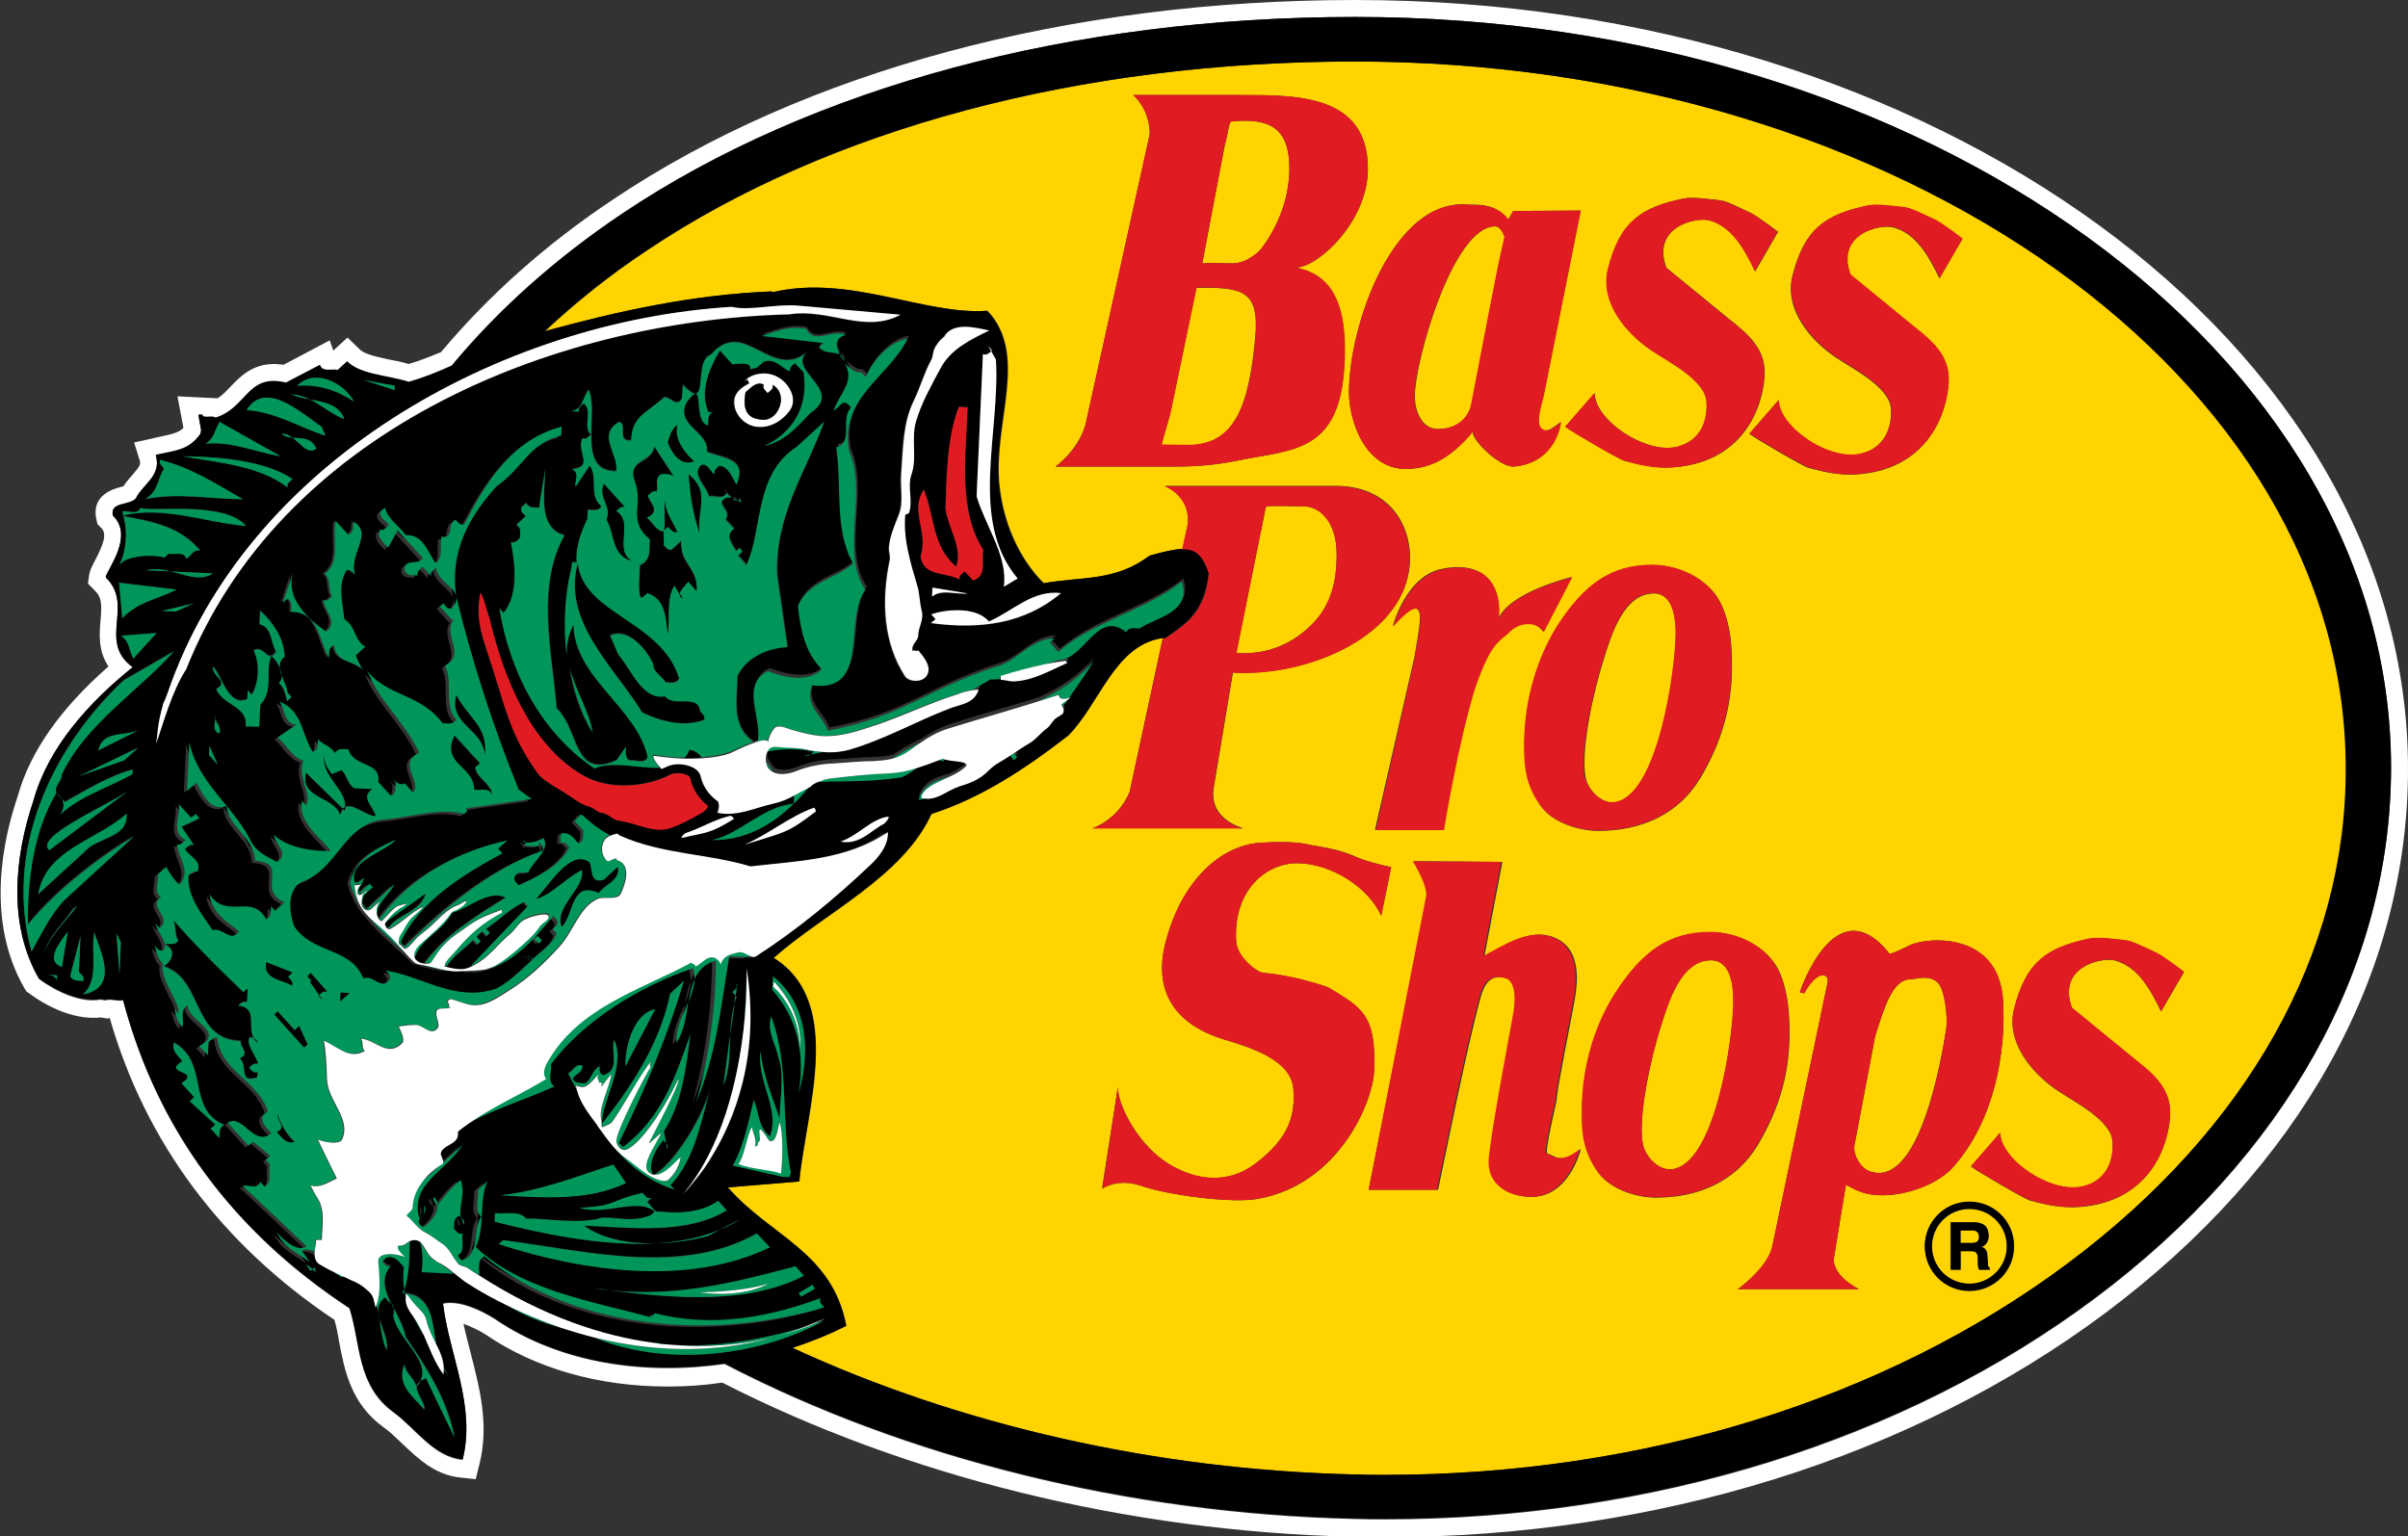 <?xml version="1.0" encoding="utf-8"?>
<!-- Generator: Adobe Illustrator 22.0.0, SVG Export Plug-In . SVG Version: 6.00 Build 0)  -->
<svg version="1.1" id="Layer_1" xmlns="http://www.w3.org/2000/svg" xmlns:xlink="http://www.w3.org/1999/xlink" x="0px" y="0px"
	 viewBox="0 0 610.5 389.6" style="enable-background:new 0 0 610.5 389.6;" xml:space="preserve">
<rect x="0" y="0" width="610.5" height="389.6" fill="#333333" stroke="none"/>
<style type="text/css">
	.st0{fill:#FFFFFF;}
	.st1{fill:#FFD400;}
	.st2{fill:#E11B22;}
	.st3{fill:#009559;}
	.st4{fill:none;stroke:#009559;stroke-width:0;stroke-linecap:round;stroke-linejoin:round;}
</style>
<g>
	<path class="st0" d="M343.6,0C270.8,0,204,18,155.4,50.6C138.3,62,123.8,75,111.8,89.3c-2.9,1.2-5.7,2.3-8.2,3
		c-1.6-0.5-3.2-0.8-4.8-1.1c-3.1-0.7-6.4-1.3-7.7-2.7l-3-2.9l-3.6,3.3l-0.9-2.6l-11.7,6.2c-0.8-0.1-1.6-0.2-2.4-0.2
		c-5.6,0-8.7,3.3-11,5.7c-1.2,1.2-2.1,2.3-3.4,3l-10.1-0.5l1.5,8c-1.2,1.2-2.6,1.5-5.7,2.2c-0.7,0.1-1.4,0.3-2.2,0.5l-4.6,1l1.4,4.5
		c0.3,1,0.2,1.4-1.8,3.7c-0.8,0.9-1.6,1.8-2.3,2.9c-0.2,0.1-0.5,0.1-0.7,0.2c-6.1,1.5-6.8,5.2-6.2,8l0.3,1.4l1,1
		c1.5,1.5,0.5,4.2-1.6,8.2c-0.8,1.5-1.3,2.5-1.5,3.7l-0.3,2.2l1.6,1.6c2,1.9,1.9,3.8,1.6,7.6c-0.3,3.4-0.7,7.8,2,11.8
		c-12.1,10.6-19.9,21.6-23,32.9c-3.7,10.8-8.3,31.4,1.7,48.7l0.5,0.8l0.7,0.5c2.5,1.9,9.2,6.2,16.2,6.2c0.7,0,1.3,0,1.9-0.1l1.8,0.3
		l0.5-0.2c9.1,31.6,28.3,57.4,57,76.6c0.5,1.8,0.9,3.7,1.2,5.7c1.4,7.3,3,15.5,11.2,21.5c1.6,1.1,3.1,2.6,4.7,4.1
		c4,3.8,8.4,8.1,15,8.7l3.7,0.4l0.9-3.6c2.6-10.1,0.1-19.5-2.2-28.5c-0.6-2.5-1.3-4.9-1.8-7.3c1.7,0.6,3.7,1.5,5.6,2.7
		c12.6,8.6,28.6,13.2,46.2,13.2c4.6,0,9.2-0.3,13.8-1c46.2,23.6,102.5,37.8,160.3,39.1c2.6,0.1,5.2,0.1,7.7,0.1c0,0,0,0,0,0
		c68.7,0,133.6-20.2,182.6-56.8c49.5-37,76.8-86,76.8-138C610.5,87.4,490.7,0,343.6,0z M531.1,329.3c-48.3,36.1-112.2,56-180,56
		c0,0,0,0,0,0c-2.5,0-5.1,0-7.6-0.1c-57.7-1.3-114-15.5-159.8-39.3c-20.2,2.9-41.6-0.1-58.1-11.3c-3.9-2.5-9.3-4.9-13.3-4
		c1.6,13.2,8.4,26,5,39.6c-7.4-0.7-11.8-7.8-17.5-12c-9.4-6.8-8.3-17.3-11.2-26.4c-29.5-19.4-48.7-45.3-57.4-78.1
		c-1.5,0.3-3.3-0.5-4.4,0l-1.3-0.2c-5,0.9-11-1.9-15.6-5.2c-8-13.8-6.2-31-1.4-45.2c3.7-13.4,14.1-24.8,25.2-33.8
		c-9.1-6.5,0.5-15.7-6.9-22.8c0.3-1.9,7.3-10.4,1.8-15.7c-0.7-3.4,4.1-2.4,5.8-4.2c1.8-3.7,6.6-5.8,5.1-11.1
		c5.1-1.1,8.3-1.2,11.3-5.3l0.2-1l-0.7-3.9l1.1,0c-0.4,1.1,2.7,0.1,3.2,0.8c8.1-2.5,8-11.2,17.9-8.9l8.6-4.5c0.7,2,3,0.9,4.5,1.3
		l2.4-2.2c3.4,3.3,10.3,3.5,15.6,5.3c3.8-1,7.4-2.5,10.9-4.1c11.9-14.3,26.3-27.2,43.3-38.6C205.7,22,271.7,4.3,343.6,4.3
		c144.8,0,262.6,85.4,262.6,190.5C606.2,245.3,579.5,293.1,531.1,329.3z"/>
	<path class="st1" d="M484.5,248.3c-4.7,0-6.7,7-9.1,14.5l-5.2,27.4c-0.6,2.3,1.4,6,3.8,6.8c12.6,4.6,18.2-28.5,19.4-35.9
		c0.5-3.4-0.4-10.1-2-11.8C489.2,247,485.9,248.3,484.5,248.3z"/>
	<path class="st1" d="M499.3,306.6c-5.2,0-9.5,4.2-9.5,9.5c0,5.2,4.2,9.5,9.5,9.5c5.2,0,9.5-4.2,9.5-9.5
		C508.8,310.8,504.5,306.6,499.3,306.6z M504.4,321.9h-2.7c-0.2-0.4-0.3-0.9-0.3-1.5l0-1.3c0-1.4-0.4-1.9-1.8-1.9H497v4.7h-2.5v-12
		h5.8c2.6,0,3.8,1.1,3.8,3.4c0,1.5-0.6,2.5-1.8,2.8c1.1,0.4,1.4,1.2,1.5,2.6l0.1,1.4c0,0.7,0,1.1,0.5,1.3V321.9z"/>
	<path class="st1" d="M500.1,312h-3v3.2h2.9c1.2,0,1.8-0.5,1.8-1.6C501.8,312.5,501.2,312,500.1,312z"/>
	<path class="st1" d="M380.4,65.1c0-0.3,1.1-4.9,1.1-5.1c-0.3-0.7-1.1-2.6-2.4-2.6c-10.8,0-20.4,34.4-20.4,43c0,3.8,1.7,8.5,6.1,8.4
		c5-0.1,7.8-3.3,8.4-6.5C375.4,90.8,380.4,64.4,380.4,65.1z"/>
	<path class="st1" d="M303.3,73l-6.7,32.2c-2.9,10-2,7.5-1.8,7.6c0.1,0,4.1,0.1,6.3,0.1c11.8,0,15.5-9.7,17.1-27
		C319.4,73.6,315.1,72.8,303.3,73z"/>
	<path class="st1" d="M312.2,30.8c-0.7,0.1-0.8,3.1-1.7,6.1l-5.7,29.9c7.2-0.6,8.8,1.5,14.1-2.8c1.1-0.9,8-9.7,8-21.2
		C326.9,32.7,322.2,29.8,312.2,30.8z"/>
	<path class="st1" d="M409.2,203.5c11.2-1.1,15.7-33.9,15.7-42.8c0-7.1-2.2-10.2-5.6-10.2c-7.6,0-10.8,10.5-12.7,16.7
		c-2.6,8.1-5.9,23.2-4.6,29.9C402.5,200.1,405.8,203.8,409.2,203.5z"/>
	<path class="st1" d="M433.8,243.5c-7.6,0-10.8,10.5-12.7,16.7c-2.6,8.1-5.9,23.2-4.6,29.9c0.6,3.1,3.9,6.8,7.3,6.4
		c11.2-1.1,15.7-33.9,15.7-42.8C439.5,246.6,437.2,243.5,433.8,243.5z"/>
	<path class="st1" d="M333.4,157.5c4.1-4.5,5.5-10.3,5.5-16.8c0-9.2-5-12.3-8.2-12.3c-2.9,0-9.7-0.3-9.7,0.1c-0.2,0-1.1,5.6-1.5,7.1
		l-6.1,30C320.8,166.1,327.8,163.6,333.4,157.5z"/>
	<path class="st1" d="M343.6,15.6c-69.7,0-133.4,17-179.5,47.9c-9.5,6.3-18.1,13.2-25.9,20.5c18.6-5.1,37.5-9.3,57.6-10.1l0.2,0.2
		c19.5-4.6,38.6,5.9,54.4,4.7c10.5,11.2,1.5,28.2,3,43.9c0.9,9.4,4.8,18.8,11.3,25.2c9.6-1.8,18.2-0.4,26.9-7c3.5-1,6.1-1.6,8.2-1.7
		l1.4-6.3c0.7-7.5-5.9-9.7-5.9-9.7h43.3c13.6,0,18.9,9.8,18.9,18.2c0,19.7-26.1,30.3-44.9,29.1l-4.9,29.4c-1.2,8,7.5,10.1,7.5,10.1
		h-38.2c0,0,6.4-2,9.4-9.2l8.4-39c-12.2,1.7-15.9,16.6-23.9,24.7c-11,8.5-22.2,15.9-34.7,19.9c-7.3,16-27.2,25.2-40,36.5
		c18.1,11.3,8.1,39,6.5,56.7l-18.1,1.5c10.7,12.4,26.4,16.2,30,35.1c-4.3,2.2-8.8,4-13.6,5.6c41.9,19.4,91.7,30.9,142.8,32.1
		c2.5,0.1,4.9,0.1,7.4,0.1c0,0,0,0,0,0c65.4,0,126.9-19.1,173.2-53.7c45.5-34,70.6-78.6,70.6-125.5C594.9,96,482.2,15.6,343.6,15.6z
		 M358.5,218.4c0.6,0,22.2,0.1,22.4,0.2l-4.5,23.6l0,0.2c5.4-2.8,11.6-7.1,17.6-4.7c5.1,2,6.8,7.4,5.2,16
		c-0.9,5.2-4.5,22.8-4.5,24.8c0,1.1-3.4,14.1-2.3,14.1c1.4,0,2.9,3.1,8.4-1.2c0,0-2.9,12.1-12.4,12.1c-5.4,0-10.7-2.8-10.7-8.8
		c0-4.9,6-36.2,6.3-38c0.8-5.4-0.1-8.2-2.2-8.7c-3.2-0.8-5.1,0.5-6.3,4.5c-3.7,13.1-10.8,49.2-10.9,49.2H347l14.8-74.1
		C362.6,225,358.5,218.4,358.5,218.4z M432.7,101.8c-0.4-5.4-9.4-9.9-13.9-12.9c-6.7-4.5-13.1-12.3-11.1-20.6
		c3-12.1,8.4-15.7,18.9-17.9c2.6-0.6,6.6,0.1,9.4,0.4c1.7,0.1,4.2,1.5,7.7,3.1c2.1,1,7.1,4.9,7.1,4.9l-5.8,10
		c-2.8-5.8-5.9-11.3-11.5-12.9c-3.4-1-14.9,1.6-11,12l16,13.1c4.6,3.6,8.9,7.3,8.9,13.4c0,6.3-3.6,21.6-21.2,23.9
		c-4.6,0.6-8.7,0.1-14.4-1.5c-1.4-0.4-13.2-7.3-14.9-8.6l7.4-8.5c0.1,6.9,12.9,15.5,20.9,13.6C431.2,111.8,433,106.6,432.7,101.8z
		 M479.4,103.6c-0.4-5.4-9.4-9.9-13.9-12.9c-6.7-4.5-13.1-12.3-11.1-20.6c3-12.1,8.4-15.7,18.9-17.9c2.5-0.6,6.6,0.1,9.4,0.4
		c1.7,0.1,4.2,1.5,7.7,3.1c2.1,1,7.1,4.9,7.1,4.9l-5.8,10c-2.8-5.8-5.9-11.3-11.6-12.9c-3.4-1-14.9,1.6-11,12l16,13.1
		c4.6,3.6,8.9,7.3,8.9,13.4c0,6.3-3.6,21.6-21.2,23.9c-4.6,0.6-8.7,0.1-14.4-1.5c-1.4-0.4-13.2-7.3-14.9-8.6l7.4-8.5
		c0.1,6.9,12.9,15.5,20.8,13.6C477.9,113.6,479.7,108.4,479.4,103.6z M453.7,262.2c0,9.8-2.5,18.8-8,28.1
		c-5.5,9.2-15,13.4-25.8,13.4c-5.1,0-11.6-2.1-14.7-6.4c-3.4-4.9-4.1-9-4.1-15.7c0.1-11.7,3.5-21.9,8.4-29.6
		c7-11,13.9-15.6,24.2-15.6c6.7,0,14.8,3.6,17.7,10.6C453.3,251.8,453.7,256.7,453.7,262.2z M419,143.3c6.7,0,14.8,3.6,17.7,10.6
		c2.1,5,2.4,9.8,2.4,15.3c0,9.8-2.5,18.8-8,28.1c-5.5,9.2-15,13.4-25.8,13.4c-5.1,0-11.7-2.1-14.7-6.4c-3.4-4.9-4.1-9-4.1-15.7
		c0.1-11.7,3.5-21.9,8.4-29.6C401.8,147.9,408.7,143.3,419,143.3z M499.3,327.4c-6.3,0-11.3-5.1-11.3-11.3c0-6.3,5.1-11.3,11.3-11.3
		s11.3,5.1,11.3,11.3C510.7,322.3,505.6,327.4,499.3,327.4z M495.5,295.6c-4,4.7-11.9,7.5-18.3,7.5c-3.9,0-6-0.9-9.2-2.7l-3.1,18.9
		c0,4.6,6.4,7.6,6.4,7.6h-30.7c0,0,7.4-5.2,8.7-10.7l14.1-67.3c0.2-2-2.5-3.2-6,3l-1.1-0.3c0,0,9-27.2,22.8-9.7c0,0,1.3-0.3,5.1-2.2
		c4.2-2.1,23.9-3.9,23.7,16.1C507.9,255.8,509.5,279.4,495.5,295.6z M313.7,116.8c-4.8,1-9.9,1.5-15,1.5h-31.1c0,0,5.7-4,7.6-10.6
		L291.5,34c0-6.5-4.2-9.9-4.2-9.9h27c14.3,0,32.5-0.2,32.5,18.7c0,14-13.7,25.8-18.7,25c9.4,1.5,12.8,9.1,12.8,20.8
		C341,115.1,328.4,113.8,313.7,116.8z M357.4,118.9c-11.4,0.7-15.4-12.5-15.4-19.4c0-17.1,11.3-49.5,30.3-47.6
		c1.3,0.1,6.8-0.7,10.1,3.8l1.2-2.2l17.1-0.1l-9.3,46.5c-0.6,2.6-2.4,7.5-0.5,8.9c1.8,1.3,3.9-1.5,4.8-1.7c0,0-1.1,10.2-11.8,11.2
		c-3.8,0.4-11.6-7.6-10.4-9C367.1,117.2,361.7,118.6,357.4,118.9z M358.6,166.6c1.3-7.7,2.1-11.6,0.5-12.3c-1.6-0.7-6,4.5-6,4.5
		c0,0,3.4-13.1,12.8-14.6c0,0,7.1-1.8,11.2,2.3c3.8,3.8,2.8,10.3,2.8,10.3c3.1-6.8,18.6-10.5,18.6-10.5l-7.2,13.9c0,0-1.1-1.8-3.2-2
		c-3.7-0.3-5.3,1.9-6,2.5c-2.3,1.9-4.4,2.8-8.1,13.4c-4.3,13.7-8.1,36.3-8.1,36.3h-17.3L358.6,166.6z M283.4,275.8
		c0.1,4.8,5.4,14.8,13,19.4c7.1,4.3,14.9,5.1,21.7,0c9-6.7,10.3-12.7,9.8-19.1c-0.5-7.2-10.5-10.4-17.5-12.5
		c-13.6-4.1-17.7-13.3-15-24.2c4-16.1,14.1-25,24.1-25.7c3.5-0.2,8.7-0.4,12.5,0.5c2.2,0.5,7.1,0.9,11.8,3.1
		c2.8,1.3,8.9,2.6,8.9,2.6l-2.5,12.3c-3.7-7.8-13.1-13.1-20.8-13.3c-8.2-0.3-16.8,6.7-16,19.8c0.3,4.2,5.4,7.9,6.9,8
		c8.6,0.8,16.5,3.7,16.5,3.7c8.5,5.2,12.1,6.9,11.6,21c-0.3,8.1-9,29-29.5,32.6c-6.1,1.1-20.4-0.6-28-2.8c-1.8-0.5-6.4-2.7-11.5,0.2
		L283.4,275.8z M529,305.9c-4.6,0.6-8.7,0.1-14.4-1.5c-1.4-0.4-13.2-7.3-14.9-8.6l7.4-8.5c0.1,6.9,12.9,15.5,20.9,13.6
		c6.1-1.4,7.9-6.6,7.6-11.4c-0.4-5.4-9.4-9.9-13.9-12.9c-6.7-4.5-13.1-12.3-11.1-20.6c3-12.1,8.4-15.7,18.9-17.9
		c2.5-0.6,6.6,0.1,9.4,0.4c1.7,0.1,4.2,1.5,7.7,3.1c2.1,1,7.1,4.9,7.1,4.9l-5.8,10c-2.8-5.8-5.9-11.3-11.6-12.9
		c-3.4-1-14.9,1.6-11,12l16,13.1c4.6,3.6,8.9,7.3,8.9,13.4C550.2,288.3,546.6,303.6,529,305.9z"/>
	<path d="M343.6,4.3c-71.9,0-137.9,17.7-185.8,49.8c-17,11.4-31.5,24.4-43.3,38.6c-3.6,1.6-7.2,3.1-10.9,4.1
		C98.3,95.1,91.4,95,88,91.6l-2.4,2.2c-1.5-0.4-3.8,0.7-4.5-1.3L72.5,97c-9.9-2.4-9.8,6.4-17.9,8.9c-0.5-0.7-3.6,0.3-3.2-0.8l-1.1,0
		L51,109l-0.2,1c-3,4.2-6.3,4.2-11.3,5.3c1.6,5.3-3.3,7.4-5.1,11.1c-1.7,1.8-6.5,0.8-5.8,4.2c5.5,5.3-1.5,13.8-1.8,15.7
		c7.4,7.2-2.2,16.3,6.9,22.8c-11.2,9-21.5,20.4-25.2,33.8c-4.8,14.2-6.6,31.5,1.4,45.2c4.5,3.3,10.6,6,15.6,5.2l1.3,0.2
		c1.1-0.4,2.9,0.3,4.4,0c8.7,32.8,27.9,58.7,57.4,78.1c2.9,9.1,1.9,19.6,11.2,26.4c5.7,4.2,10.2,11.3,17.5,12
		c3.4-13.6-3.4-26.4-5-39.6c4.1-0.9,9.4,1.5,13.3,4c16.5,11.3,37.9,14.2,58.1,11.3c45.8,23.8,102.1,38,159.8,39.3
		c2.5,0.1,5.1,0.1,7.6,0.1c0,0,0,0,0,0c67.8,0,131.7-19.9,180-56c48.4-36.2,75.1-84,75.1-134.6C606.2,89.7,488.4,4.3,343.6,4.3z
		 M524.3,320.3C478,354.9,416.5,374,351.1,374c0,0,0,0,0,0c-2.4,0-4.9,0-7.4-0.1c-51.1-1.1-100.8-12.7-142.8-32.1
		c4.7-1.6,9.3-3.4,13.6-5.6c-3.6-18.9-19.3-22.7-30-35.1l18.1-1.5c1.6-17.7,11.6-45.4-6.5-56.7c12.7-11.4,32.7-20.5,40-36.5
		c12.5-4,23.8-11.4,34.7-19.9c8-8,11.8-22.9,23.9-24.7c0.3,0,0.5-0.1,0.8-0.1c5.3-3.7,9.8-6.5,10.9-16.4c-1.5-4.6-3.3-6.2-6.8-6.1
		c-2,0.1-4.7,0.7-8.2,1.7c-8.7,6.6-17.3,5.3-26.9,7c-6.5-6.4-10.4-15.8-11.3-25.2c-1.5-15.7,7.6-32.7-3-43.9
		c-15.8,1.2-35-9.3-54.4-4.7l-0.2-0.2c-20.1,0.8-39,5-57.6,10.1c7.8-7.3,16.4-14.2,25.9-20.5c46.1-30.9,109.8-47.9,179.5-47.9
		c138.6,0,251.3,80.4,251.3,179.2C594.9,241.7,569.8,286.3,524.3,320.3z M154.6,327.2c-1.3-0.1-2.6-0.3-3.9-0.5
		C152,326.8,153.3,327,154.6,327.2c17.1,1.8,32.1-2.1,47.1-6.1l2.1,2.4C189.8,330.8,171.2,329.3,154.6,327.2z M148.5,274.7
		c1.6-1.3,1.6-3.3,3.5-4.3c0.1-0.8,0.3-1.3,0.1,0c0,0,0,0-0.1,0c-0.1,0.9,0.1,2.2,1.1,2.2c4.2-1.4,1.7-5.9,2.6-8.9
		c3.1,6.6-3.1,15.2-3.1,21.3c7.3-9.3,14.8-20.5,17.3-33l3.5-3.3c-4.3,14.3-10,27.8-16.5,41.1l1,1.1c10-7.5,13.4-18.1,17.1-28.5
		c-1,8.7-2.1,17.4-6.7,24.5l0.6,3c0.3,0.4,0.5,0.9,0.3,1.5l-0.3-1.5c-0.2-0.3-0.5-0.5-0.7-0.8c-2,2.4-3.9,6.1-2.8,8.6
		c0.1,0,0.3,0,0.4,0.1c4.8-2.8,11.8-13.5,14.1-21.7c-2.5,8.6-3.9,17.5-10.1,24.4l1.1,1.1c-8.6-2.7-14.6-9-19.5-16.2c0,0,0,0,0-0.1
		c-2.1-2.9-4.3-5.6-5.2-8.9c-0.7-1.4-1.5-2.8-2.2-4.2c1.1-0.7,1.8-2.6,3.5-2c0.4,1.6-1.6,2.1-2.4,3.3
		C145.8,274.9,147.2,274.6,148.5,274.7z M166.1,256l-7.5,14.4C158.3,268,159.7,257.2,166.1,256z M188.5,261.4
		c0.5-5,0.7-10.1,0.8-15.2c0-0.3,0-0.4,0-0.4c3.5,22.3-3.1,38.5-9,47.9c-0.4,0.6-0.8,1.3-1.2,1.9c-0.1,0.2-0.3,0.4-0.4,0.6
		c-1.2,1.8-2.6,3.5-4,5.1c-0.2,0.2-0.4,0.4-0.5,0.6c-0.4,0.4-0.7,0.8-1.1,1.2c0.1-0.1,0.2-0.2,0.3-0.3c-0.3,0.3-0.4,0.4-0.4,0.4
		C183.2,291,187,273.8,188.5,261.4z M185.7,251.6c0.3-0.4,0.8-0.7,1.1-1.2l0.1-1.1c0.1,0.4,0,0.8-0.1,1.1l-0.3,2.1l0.3,0.3
		c-0.2,0.5-0.4,1.1-0.5,1.7l-1.1,7.9c-0.2,4.5-0.1,9-1.7,12.8l1.7-12.8c0.1-2.8,0.3-5.4,1.1-7.9l0.3-2L185.7,251.6z M197.3,267.9
		c-0.7-3.4-2.9-6.2-1.8-10.2c4.7,12.2,2.4,26.8,5,39.6l-0.4,1.1l-1.8-0.1l-12.5-2.8c2.8-5.1,3.9-11,5.3-16.6c1.3,3.1,1,6.7,4.1,9.2
		c2.6-7.1-3.3-13.7-2.4-21.6c0.6,6,3,11.5,4.9,17.1C197.5,279.9,199.1,272.5,197.3,267.9z M202.5,277.2c1.7-10.1-0.3-19-6.7-26.2
		l0.2-3.4C205,254.9,205.4,266.8,202.5,277.2z M155.5,295.3l3.2,4.7c-9.3,4.4-20.5,3.7-31.7,3.1C136.9,302,146.1,298.4,155.5,295.3z
		 M125.7,307.6c2.5,0.5,6-0.7,7.8,1.4c5-0.1,13.4,1.5,19.2-0.2c4.1-0.3,7.5,1.2,12.4-0.6l1.1-1c-4.8-3.6-12.1,1.1-19.1-0.9
		c10-0.6,6.8-1.8,16-3.8c0.6,0.7,1.1,1.6,2.2,1.3l-1.1,1c1.1,0.8,1.6,2.8,3.3,2.4c4,0.5,10.7,0.4,14.7-2.7l2.2,2.4
		c-10.2,6.4-24.9,4.4-36.2,3.9c4.7,3.4,11.4,4.6,18,4.5c5.9-0.3,11.6-1.4,16.5-3.5l5-2.6c-1.6,1-3.3,1.9-5,2.6l-3,1.6
		c-3.9,1.1-8.7,1.8-13.5,1.9c-13.7,0.7-28.9-2.5-40.5-5.5L125.7,307.6z M127.5,314.4c21.3,2.8,45.2,9.1,64.3-1.7l3.3,3.5
		c-20.6,10-47.5,6.2-68.8-0.8L127.5,314.4z M206,325.8l0.6,1l-3.5,2l-0.6-0.9L206,325.8z M136.4,196.2c-5.8-8.1-7.7-14.4-10.2-22.4
		c-0.6-2.1-1.3-4.3-2.1-6.6l-0.4-1.3c-1.7-5-3.3-9.8-1.9-15.7c0.6,1.2,1.1,2.8,1.5,4.3c0.2,0.8,0.5,1.6,0.7,2.2
		c4.9,20.4,13,33.9,24.2,40.1c2.7,1.5,6.2,2.3,10,2.3c4.2,0,8.4-1,11.6-2.7c0.5-0.2,1.2-0.4,1.9-0.4c1.8,0,3.1,0.7,3.2,1.2
		c0.6,2.7,2.1,5.2,4.5,7.1c-0.1,0.6-0.8,1.3-1.5,1.7c-2.9,1.7-5.5,2.9-8,3.9c-2.5,0.9-5.3,0.2-8.3-0.7c-1.6-0.5-3.3-1-5-1.2
		c-0.6-0.1-1.2-0.5-1.8-0.9c-0.7-0.5-1.5-1-2.5-1.1c-0.4-0.1-0.8-0.3-1.3-0.6c-0.5-0.4-1.1-0.8-1.9-1c-1.4-0.3-2.9-1.3-4.4-2.4
		c-0.5-0.3-1-0.7-1.5-1c-0.5-0.3-1-0.6-1.6-1C139.9,199.1,137.4,197.6,136.4,196.2z M174,211.2c3.8-1.3,7.1-3.4,11.1-4.3
		c0.3-0.1,1.1,0.7,0.9,0.8c-6.3,3.9-7,3.3-13.2,4.7C172.6,212.5,173.3,211.4,174,211.2z M201.2,203.8
		C201.3,203.8,201.3,203.8,201.2,203.8c0-0.8,0.2-1.7,0-2.4c-1.6,0.8-3.2,1.6-5,2c-4.9,1.1-9.7,3.5-14.5,2.4
		c0.4-0.7,0.5-1.5,0.3-2.4l-0.1-0.4l-0.4-0.3c-2.2-1.6-3.5-3.6-4-6c-0.5-2.2-3.3-3.2-5.7-3.2c-0.8,0-2,0.1-3.1,0.7
		c-0.4,0.2-0.8,0.3-1.2,0.5c-0.1-0.1-0.1-0.1-0.2-0.2c-5.3,0.2-11.9-1.7-16.5,0.2c-14-9.5-21.6-25.1-24.1-40.6l1,1.2
		c3.9-4.5,3-12.6,1.9-18c1.1,0.4,1.7-0.5,2.3-1c0.1-1.3,0.4-2.7-0.9-3.4l2.4-2.2c-0.6-0.7-1.5-1.3-1.1-2.3l1.2-1
		c0.6,1.4,2,1.2,3.3,1.2c0.2-2.8,1.2-6.2,1.5-10.1c-0.1,6.3-2,15.2,4.9,17.1c-7.3,13-3.1,29.9-2,43.9c5.7,5.1,4.1,18.2,15.2,13.1
		l2.3-3.3c0-0.1,0-0.2,0.1-0.2c0.1-0.4,0.1-0.5,0,0c-0.2,0.9-0.4,3.3,1,3.6c1.5-0.3,3.6,1.1,4.5-0.9c-2.6-12.5-18.6-20.2-18.8-33.6
		c-1.5,2.9-1.9,5.6-1.7,8.2c0.1,0.9,0.2,1.7,0.4,2.6c1.3,5.6,4.8,10.8,5.8,16.5c-2.9-4.6-4.8-10.4-5.8-16.5
		c-0.2-0.9-0.3-1.7-0.4-2.6c-1-7.8-0.6-16,1.2-22.8l0.1-1.2l1.2,0.1c-0.3-3,0.5-6.6,2.7-11.1l0.1-2.3c1.3,0.1,2.7,0.4,3.5-0.9
		c-3.4-2.5-0.8-7.3-3-10.3l-3.6,5.4c-0.3-1.5,1.2-3.6-0.9-4.5c5.7-0.7,1.1-4.2,2.6-7.8c1,0.4,1.6-0.4,2.2-1c-2.3-2,0.5-5.9-1.8-7.9
		c-0.7,0.6-1.5,1.1-1.3,2.1l-2.2-0.1c3.2,0,3.2-3.6,4.7-5.4c2.8,5.7-3.3,20.8,7,20.6c0.6-4.3-5-9.1,0.6-12.4c2.5,0-0.7,5.1,3.2,4.6
		c0.3-6.3,4-6.8,8.3-10.9c1.7-0.2,3.2,2.8,4.6,0.2l0.2-3.4c7.1,7.6,2.4-6.2,7.1-7.6c8.3-9.8,15.3,6.7,24.3-0.6
		c0.2-0.2,0.4-0.3,0.6-0.5c-0.2,0.2-0.4,0.3-0.6,0.5c-5,4.8,9.7,9.6,1,15.3c-3.7,3.9-6.6,7.2-11.7,8.4c7.3-3.3,11.2-10.3,9.9-18.7
		l-2.2-2.3c-0.6,0.6-1.5,1.1-1.2,2.1c-2.2-0.8-3.7-3.4-6.6-2.5l-1.9,1.6c-0.6,0.1-1.2,0.2-1.7,0.4c0.4-1.2-0.5-1.9-4.4-1.3l-3.2-3.5
		c-2.6,4.4-5.3,10.3-2.9,15.7l1.1,0c-1.4,0.7-1.2,2-1.2,3.3c-4.1-1.1-0.4-12.7-5.4-5.9c-3.2,6,5.8,7.6,5.1,12.6
		c3.8,1.6,10.5,1.5,7.5,8.3c-1-1.8-1.9-4.5-4.3-4.8c-0.7,0.6-1.5,1.1-1.3,2.2c-1.1-0.8-1.6-2.8-3.3-2.4c-2.7,2.5,1.3,5.4,1.9,8
		c1.5-0.3,3.6,1,4.5-0.9c-0.7-0.9-0.9-1.5,0-0.1c0,0,0,0,0,0.1c0.3,0.4,0.7,0.8,1.2,1.2c0.6,0,1.1,0.1,1.6,0.4
		c0.2,0,0.5-0.1,0.7-0.3l0,1.1c-0.2-0.3-0.4-0.6-0.6-0.8c-0.5,0.1-1.1-0.1-1.6-0.4c-0.4,0-0.8,0-1.2,0c-3.5,1.7,1.6,3.1-0.3,5.6
		l2.2,2.3c-2.6,1.8-0.5,3.8,0.5,5.7l0.8-0.8l0.8,0.9l-1.1,1l2.1,2.4c4.1-8.6,1.9-23,12.7-29.9l7-6.4c-4.6,12.8-12.6,23.8-11.9,39
		l2.6,18.1c-5,0.2-10.3,2.5-12.7,7.4c-0.1,6-1.7,12.7,4.1,16.6c0.4-0.1,0.8-0.3,1.2-0.4c1.6-5.6-4.5-14.7,2.7-18.1
		c3.8,1.5,10.4,3.1,13.6-0.5c-4.4-4.5-5.5-10.2-6-16.1c2.7-6.2,9.4-6.7,14-10.7c-4.9-8.5-2.9-19.7-4.3-29.5c4.5-0.8,0.9-7.4,3.8-10
		c-0.6-0.7-1.1-1.5-2.2-1.2l-2.3,2.1c1.1-3.9,5.8-7.6,2.8-12.2c-0.5-0.6-1-1.2-1.4-1.9c-1.6-0.9-4-0.1-5.3-1.9l1.2-1l-15.7-1.8
		c3.6-1.1,7-2.7,11.3-1.8c1.9,4.1,6.4,0,10.1,1.5c-2.8,0.9-2.8,3-1.6,5c0.6,0.3,1.1,0.8,1.3,1.8c0,0,0,0.1,0.1,0.1
		c1,1.1,2.2,1.9,3.2,2.3c1.1-0.3,1.6,0.6,2.2,1.2c1.6-4,6-9,10.6-9.7c-4.7,9.7-17.4,15-14.8,28.6c4.8,10.5-2.4,25.4,4.1,35.1
		c-5.7,7.6,1.4,26.1-13.5,24.2c-2.1,5.1,2.7,7.7,4,11.5c19.5-3.8,23.9-10,42.5-16.2c5.3-1.2,9.1-7.3,14.9-7.2l-1.1,1l2.1,2.4
		c8.8-7.7,21.5-10.2,31.3-17.8c2.7,7.9-6.7,9.1-10.7,11.9c-1.3-0.1-2.7-0.4-3.4,0.9c-7.4-5.9-10.6,7.2-17.3,7.1
		c-1.1,0.3-2.1,0.7-3.1,1.1c1.6-0.3,3.2-0.6,4.9-0.8c0.2,0,0.4,0.3,0.6,0.5c-4.5,2-8.9,4.6-13.8,4.7c-0.9,0-2-0.4-3.1-0.4
		c0-0.1,0-0.3,0-0.4c-0.8,0.1-1.7,0.2-2.5,0.1c-1.5,0.9-3,1.8-4.5,2.6c0.4-0.1,0.9-0.1,1.4-0.1c-1,3.4-4.4,3.6-6.9,4.6
		c-8.8,3.3-16.6,7.9-25.8,10.6c-2.3,0.7-4.5,0.8-6.7,0.6c-1.1,0.2-2.1,0.4-3.2,0.6c-0.4,0.3-0.8,0.5-1.4,0.3
		c0.5-0.1,0.9-0.2,1.4-0.3c0.3-0.2,0.6-0.5,0.8-0.7c-3-0.7-7.9-0.8-11.8,0c-0.3,0.8-0.4,1.7-0.3,2.6l1.7,2.5l0,0
		c1.6,0.8,3.8,0.5,5.4-0.1c3.3-1.3,6.6-2,9.9-2.1c3.4-0.1,6.8-0.5,10.2-0.6c1.6,0,3.2-0.2,4.7-0.6c2.3-1.6,4.7-2.9,7.1-4
		c2.3-1.5,4.6-2.8,7.3-3.7c9.6-3.1,14.6-4.3,22.5-6.8c5.1-2.3,9.9-5.4,14.1-10.1c-1.9,3-4,6.1-6.2,9.2c0.2-0.1,0.3-0.1-0.1,0.3
		c0,0-0.1,0-0.1,0.1c-0.5,0.7-1,1.3-1.5,2c0.1,0.1,0.1,0.2,0.1,0.1c0.6,1.8-0.3,1.7-1.6,2.6c-1.2,0.9-1.4,2-2.6,2.8
		c-1.4,1-2.4,2.5-4,3.5c-1.5,1-2.9,1.9-4.4,2.8l0.9,1l-0.9,0.8l-1-1.1c-1.1,0.7-2.2,1.4-3.4,2.1c-1,0.6-1.8,1.5-2.7,2.3
		c-1.8,1.8-4.2,2.6-6.6,3.3c-3.2,0.9-5.8,3.5-8.9,3.1c-0.5,0.2-1.1,0.4-1.6,0.5c1.2-4.1,4.4-5,7.6-5.9c1.6-0.7,3.2-1.5,4.5-2.8
		c0.6-0.6-0.7-0.9-0.9-1c-1.5-0.3-3-0.3-4.4-0.7l-0.7,0.6c-0.3-0.2-0.6-0.3-0.9-0.4c-1.8,0.7-3.7,1.4-5.6,2
		c-1.3,0.9-2.6,1.9-3.9,2.4c-8,1.3-14.2,0.9-21.2,1.2c-0.7,0.3-1.4,0.6-2.1,1C204.1,200.9,202.7,202.4,201.2,203.8
		C201.3,203.8,201.3,203.8,201.2,203.8C201.3,203.8,201.3,203.8,201.2,203.8c-5.7,5.6-12.7,9.4-20.7,9.2
		C187.1,211.9,193.5,204.5,201.2,203.8z M72.9,175.5l1,1.1l-1.1,1c-0.5-1.6-0.6-3.3-2.1-4.6c0.6-0.4,0.7-1.1,0.7-1.9
		c-0.2-0.6-0.4-1.2-0.5-1.8c-0.3-0.7-0.7-1.5-1.1-2l-1-1.1c0,0,0,0,0,0c-1.7,3.6,0.7,8.8-2.8,12.3l-0.3,5.6l-3.4-0.1
		c0.5-5.2-5.5-5.1-7.5-9.4c3.6-1.9-1.4-3.5-0.8-5.7c2.2,2,3.8,10.5,8.7,8.2l0.1-2.2l1,1.1c1.9-2.9,2.1-8.1,0.5-11.2
		c2.1-1.3,3.1,1.7,4.5,1.3c0,0,0,0,0,0l0,0c0.3-0.1,0.7-0.4,1.1-1.1c-1.4-2.3-1-6.3-4.2-7l0.2-3.4c3.6,3.4,6,7.1,6.2,11.6
		c-1.1,1-1.3,2-1.3,3c0.2,0.6,0.4,1.2,0.5,1.8C71.9,172.7,72.8,174.1,72.9,175.5z M54.6,182.2c0-0.2-0.1-0.5,0-0.7
		C54.6,181.7,54.6,181.9,54.6,182.2c0.3,1.3,1.6,2.2,1,3.8C53.8,185.3,54.5,183.6,54.6,182.2z M55.2,193.9l-2.2-2.4l0.1-2.3
		L55.2,193.9z M47.2,169.8c-3.7,5.8-5.7,13.5-7.6,18.8c0.3-1.6,0.3-5,1.7-9.7c-0.1-0.2,0.3-0.7,1.1-2.8c20-59,84.5-94.6,143.1-98.2
		c4.7,1,11.1-0.9,16.9-0.3l25.9,2.3c-9.1,4.9-18-1.6-28.2-0.1C138.8,81.3,70.9,110.1,47.2,169.8z M44.5,155.1l-3.4-0.2l7.9-1.9
		L44.5,155.1z M43.3,144.9l-6.3-0.3C39.2,144.1,41.3,144.4,43.3,144.9l10.7,0.5C50.8,147.5,47.2,145.8,43.3,144.9z M74.2,111
		c-1-0.1-2-0.3-2.8-1C72.4,109.9,73.3,110.4,74.2,111c2.3,0.2,4.9-0.1,6,2.8C78,115.3,76.3,112.6,74.2,111z M188.8,96.4
		c-0.1,0-0.1,0.1-0.2,0.1c1-1,2.3-1.6,3.8-1.8c2.4-0.3,4.8,0.5,6.5,2.3c1.6,1.8,2.8,4.5,1.2,6.9c-2.2,3.3-6.2,5-9.5,4
		c-2.5-0.7-4.9-3.4-4.6-6.5c0.2-1.5,1.3-2.8,3.3-4l0.5-0.3l-0.6-1.1L188.8,96.4z M239.7,85.1l-0.5,0.3c2.3-3.7,7.8-2.3,11.4-1.5
		c-4.7,2.3-9.8,4.7-12.4,9.7c-2.4,4.5-4.7,8.5-6.1,13.2c-1.3,4.4,0.4,9.3-1.2,13.6c-1.1,3.1,0.3,6.6-0.6,9.7c-0.1,0.3-1,0.4-1,0.6
		c-0.5,6.2,1.3,11.8,3,17.7c0.6,2.1,0.5,4.4,1.2,6.6c0.7,2.4-0.8,4.2-0.9,6.3c0,1.2-1.9,2.1-1.4,3.9c0.4-0.5,1,0.3,1.4-0.2
		c1.4,1.7,3.1,3.7,2.5,5.7c-0.8,2.7-4.8,2.4-5.8,0.9c-5.5-8.4-6.1-19.1-3.9-29.5c0.2-1.1-0.3-2.3-0.2-3.2c0.3-2.9,1.5-5.5,2.5-8.3
		c1.2-3.2,0.3-6.9,0.6-10.4c0.5-6.4,0.4-12.8,3.2-18.5c1.7-3.5,2.6-7,4.5-10.5c0.4-0.8,0.4-2.1,0.9-3
		C237.7,86.8,238.6,85.8,239.7,85.1z M252.5,91.1c1.1,18.8-6.9,40.8,5.5,55.5l-3.5,2.1c1.1-7.5-4.6-15.3-6.9-22.9l1.6-36.1
		c0.9,0.4,1.5-0.2,2.1-0.8l-0.8-1.4l1,1.1c-0.1,0.1-0.2,0.2-0.2,0.2L252.5,91.1z M236,158l1.2-1l-1.1-1.2c3.2-1.1,11.3-2.1,14.6,1.8
		c6-2.6,11-8.1,18.3-7.1C259.9,158.1,248.6,159.8,236,158z M234.2,124.1c2.7,6.5,2,14.3,8.2,19.5c1.8-4.5-2-9.8-2.7-14.7
		c0.3-7.6,0.4-18.1,3.4-25.8l2.2,0.1c-0.4,12.7-2.4,26,4,36.2c-0.6,2.7,1.1,6.5-2.6,7.7l-2.1-2.3c-0.7,0.6-1.6,1.1-1.3,2.1
		c-3.2-2.1-9.2-0.6-9.9-6C235.4,134.7,230.5,129.6,234.2,124.1z M245.4,150.5c-3,0.3-6.7-1.2-9.1,0.8l0.1-2.3L245.4,150.5z
		 M206.4,204.8c0,0,0.6,0.9,0.4,1c-7.5,5.7-7.7,5.1-18.1,8.4C194.8,211.5,200,207.1,206.4,204.8z M225.1,207.1
		c0.7-0.1-0.6,1.6-1,1.8c-3.5,1.8-6.1,5.5-10.9,4.6C217.6,211.9,220.8,207.8,225.1,207.1z M100.1,97.8l0,1.1l-7.8-2.5L100.1,97.8z
		 M89.7,101.8c-4.1-2.7-8.8-4.4-14.4-4C80,93.2,87.4,97.3,89.7,101.8z M78.6,101.3c3.6,0.7,7.3,1.2,8.7,5
		C84.2,105.1,81.6,102.8,78.6,101.3c-1.6-0.3-3.3-0.6-4.7-1.3C75.7,100.1,77.2,100.6,78.6,101.3z M81.6,108.2l1,2.3
		c-6.7-2.1-12.5-6-20-6.6C67.4,96.3,76.2,104.6,81.6,108.2z M55.7,107l15.4,8.6c-6.3-1-12-3.7-19-3.1
		C54.4,111.3,54.4,108.9,55.7,107z M74.2,121.5c-0.7,0.6-1.6,1.1-1.3,2.1c-7.4-5.6-17.3-6.3-26.7-7.9
		C52.9,115.8,66.4,116.2,74.2,121.5z M41.6,118.8c-0.5-0.7-1.4-1.2-1-2.2c7.7,1.9,14.2,6.1,21,10c-9.7-0.1-15.8-1.7-24.8,0
		C40.1,124.8,39.9,121.4,41.6,118.8z M31.3,130.8c-0.1,0-0.3-0.1-0.4-0.1c0.1,0,0.3,0,0.4-0.1c-0.1-0.3-0.2-0.7-0.3-1
		c1.6-0.3,3.7,1.1,4.6-0.9c2.8,1.2,21.2-1.9,26.8,4.6c-10.3-0.8-20.5-5-31.1-2.7C31.3,130.7,31.3,130.8,31.3,130.8
		c7.3,1.3,14.5,2.6,19.5,8.8c-1.6-0.5-2.3,1.4-3.5,2c-0.7-2-3-0.9-4.5-1.3l-1.1,1c-2.3-0.7-7.3-0.7-10.2,0.7l-1.2,1
		C32.1,139.8,32.4,134.7,31.3,130.8z M44.8,149.5c-4.7,2.4-9.9,3.1-13.8,7.2l-0.8-9L44.8,149.5z M30.7,161.2l9-0.7l-5.9,6.5
		C32.7,165.1,32.9,162.7,30.7,161.2z M8,241.3c-7.1-25.6,5.1-51.7,23.3-68.9l12.7-7.3c-8.7,9.8-22.7,18.7-28.5,31.4
		c0.1,1.7-1.9,2.5-1.3,4.5c0.7,0.4,1.2,1,1.5,1.5l0.7,0.7c5.6-3,11.2-6.5,17.2-8.2l0,1.1c-6.2,3.5-12.9,5.3-18.5,10.4
		c1.1-1.2,1.3-2.7,0.6-4.1l-1.5-1.5c-5.7,9.6-7.3,22.6-7.2,33.4c7.4-9.3,20-18.5,26.9-22.4l-17.6,16.1l2.2,2.4l1.1-1
		c-2.8,4-6.8,7.5-8.4,11.9c1.2-4.1,4.8-7.3,7.2-10.9l-2.2-2.4C12.6,232.2,10.5,236.9,8,241.3z M24.9,190.3c1.2-5.2,6.9-3.4,10.4-5.2
		L24.9,190.3z M35,189.6l-3.5,3.2l-11.4,4L35,189.6z M12.5,215.6c-3.8-3.4,13-10.6,19.8-14.9L12.5,215.6z M32.1,206.4
		c0.4,6.3-7.4,5.8-10.7,9.7L9.7,226.8C11.6,215.4,24.6,213.2,32.1,206.4z M30.3,246.9l-0.7-10.2l1.1,2.2L30.3,246.9z M15.7,245.2
		c-4.6-1.6-0.2-6.6,1.5-9L15.7,245.2z M14.4,248.5c-0.7-1.5-2.1-1.2-3.3-1.3l3.4,0.2L14.4,248.5z M17.8,247.4l2.6-10
		c-0.1,3-0.3,7.4-0.4,9c0.6,0.7,1.5,1.3,1.1,2.3C19.9,248.6,18.4,248.9,17.8,247.4z M21,252.1c4.3-3.7,1.9-10.5,2.9-15.7
		C25.5,241.4,30.3,250.4,21,252.1z M151,339.2c-3.2-0.8-6.2-1.7-9-2.6c-4.8-1.2-9.3-3.1-13.5-5.6c-7-3.4-11.1-6.3-11.1-6.3
		c-0.5-0.4-1.5-1.1-2.4-1.9l-8.1-0.4c0.4-2.6,0.3-5.2-0.4-7.5c-0.8-0.7-1.7-0.7-2.7-0.4c-0.1,3.9,0,8.6-1.4,12.2
		c0.1,0.3,0.1,0.7,0.2,1c6.9,0.6,7,7,8,13.1c0.9,1.9,1.8,3.8,1.9,5.9l1.1,1.8c-0.4-0.5-0.8-1-1.1-1.6c0,0.5,0,1-0.1,1.5
		c-2.3-3-3.4-6.4-4.9-9.8c-1-1.6-1.9-3.2-2.7-4.8c-1.1-1.5-2.2-3.1-1.9-5.1c-0.1-0.3-0.2-0.6-0.2-1c-0.2,0-0.3-0.1-0.5-0.1
		c0.1-0.3,0.2-0.6,0.4-1c-0.3-1.8-0.3-3.7-0.1-5.8c-1.2-1.2-2.2-3-4.4-2.4l-1.1,1c0.6,0.7,1.1,1.5,2.1,1.2c-2.5,3-1.6,6.2,0.1,9.6
		c0.3,0.4,0.6,0.9,0.7,1.4c1.2,2.4,2.6,4.9,3,7.3c5.5,7.9,10.6,16.1,12.4,25.4c-2.4-5-4.8-10-7.2-15c-0.6,0.2-1,0.4-1.4,0.7
		c-0.2,0.5-0.5,1-1,1.5c-0.1,1.8,2.1,4,2,5.8c-3-3.4-7.2-6.3-5.1-11.5c0.2,2.2,2.5,3.7,3.1,5.8c0,0,0,0,0,0c0-0.5,0.3-1.1,1-1.5
		c2.6-5.5-6.2-10.8-6.9-16.8c0.2-0.5,0.2-1,0.1-1.5c-0.2-0.5-0.5-0.9-0.7-1.4c-0.5-0.6-1-1.1-1.5-1.7c-1.5,1.2-1.9,2.6-1.7,4.1
		c0.1,0.5,0.2,0.9,0.3,1.4c0.7,2.6,2.2,5.4,1.9,8c-1.1-2.2-1.4-5.1-1.9-8c-0.1-0.5-0.2-1-0.3-1.4c-0.2-0.8-0.3-1.6-0.5-2.3
		c-0.1,0.3-0.2,0.6-0.3,0.8c-0.4-1.3-0.4-2.8-1.4-3.8c-1.1-1-2.5-2.1-3.5-2.6c-0.9-0.4-1.7-0.8-2.6-1.2c-0.3,0-0.6-0.1-1,0
		c-0.7-0.4-1.3-0.8-2-1.4c-1.2-0.6-2.5-1.2-3.7-2c-0.8-0.5-1.2-1.2-1.2-2c-1.3-0.8-2.7-1.2-4.1-0.7l2,2.9c0.6,0.4,1.1,0.8,1.7,1.3
		l0.7-0.6c-0.4,1,0.5,1.6,1.1,2.2c-0.6-0.6-1.1-1.1-1.7-1.6l-0.5,0.4l-1.2-1.7c-3.3-2.3-6.8-3.9-8.4-7.6c-0.1-0.1-0.1-0.1-0.1-0.1
		c0,0,0.1,0.1,0.1,0.1c0.6,0.8,5.1,5.5,7.6,3.6l-16.2-15.3c1.5-0.4,3.7,1.1,4.5-1l1.1,1.2c2.1-1.1,0.9-3.8,1.3-5.6l-1-1.2l1.1-1
		l-4.3-3.6l-1.2,1l-5.3-5.8c-1.5,0.6-1.2,2-1.3,3.3l-2.2-2.4l1.2-1l-6.5-5.9l1.1-1.1l-3.2-3.5c5.3-3.3-5-2.2,0.2-5.6
		c-1.1-1.4-2.8-2.6-2.1-4.7c9.1,5.2,3,16.8,12.7,20.9c3.9-2.5,6.7,6.3,11.1,2.7c-1.1-1.3-2.8-2.5-2.1-4.6l1.2-1
		c-2.5-7.9-12-10.2-12.8-18.6c-1-0.4-1.6,0.5-2.2,1l-0.2,3.4l-2.2-2.3c7-3.6-3.2-6.4-2.9-10.4c-2.1,1.1-0.9,3.8-1.3,5.6
		c-1.5-1.3-1.6-3-2.1-4.6l1,1.1c0.7-2.5-4.9-8.9-3.9-12.6c-1.4-1.2-1.6-3-2.1-4.6c0.6,0.6,1.1,1.5,2.2,1.2c1.5-1.7-1.3-4.5-2-6.8
		l1,1.1c3.6-2.5-3.1-5.3,0.4-7.8c-2-1.3-0.6-3.8-0.8-5.7l2.2-2c-0.1-0.3-0.1-0.4,0.2-0.2l-0.2,0.2c0.3,0.9,2,3.5,3.3,4.5
		c3.2-3.2-0.4-6.8-0.6-10.2c1,0.3,1.6-0.5,2.2-1.1c-4-1.7-1.2-6.1-1.8-9.1l3.2,3.5l1.1-1l1,1.1l-4.6,2.1l3.2,4.7
		c-1.1-0.4-1.7,0.4-2.3,1c1.1,2,4.5,2.9,3.1,5.8c-1-0.4-1.6,0.4-2.2,1c-0.2,5.4,3.3,9.5,6.1,13.8c2.7-0.9,4.5,3.3,6.7,0.3
		c-2.8-2.4-6.8-4.3-7.5-9.4c4.5,6.5,10.7-0.4,14.4,6.3c1.4-0.6,1.2-2,1.2-3.3l1.1,1.2l2.3-2.2c-7.3-3.2,1.5-9.9-7.4-10.5
		c-0.5-6.3-6.7-8.4-7.3-13.9c-4.2,1.5-6.2-3.5-7.6-5.9l-2.4,2.1l0.6-12.4c2.3,10.6,11.8,16.6,15.8,25.5c1.7,2.6,4.1,3.6,6.5,4.9
		c3.1-2.1-0.6-4.6-0.9-6.9c3.9,3.5,10.4,4.2,14.5,4.1c-2.5-3.3-8.3-7.3-7.4-12.7l1.1,1.1c1.6-3-2.2-6.9-0.7-11.3
		c-2.7-0.8-4.3-3.9-6.5-5.9l4.7-3.2c-3.2-0.3-2.8-4-4.3-5.9c5.8,2.2,5.6,8.5,8.5,12.8c1.5-0.7,1.2-2,1.3-3.3
		c1.2,1.5,3.2,1.6,4.3,3.6c0.8-1.4,2.1-1,3.4-1c1.5,4.8,8.3,2.9,7.6,8.3l3.2,3.5c1.4-0.7,1.1-2,1.2-3.3c-2.7-3,0.8,1.5,2.3,0.1
		l2.1,2.4c2.6-2.7-4.1-7.6,1.6-10.1c-3.6-7.7-9.7-12.7-12.7-19.7c-0.2-0.5-0.4-0.8-0.6-1.2c-0.2-0.2-0.4-0.5-0.6-0.7
		c-2.5-2.6-6.9-1.7-7.4-6.3c-1.5,0.7-1.2,2-1.3,3.3c-2.4-4.2-2.7-12.1-9.6-11.7c0.1-1.2,0.4-2.6-0.9-3.4l-1.2,1.1l2.6-7.8
		c-2,6.8,3.8,11.7,8.4,15.1c3.1-2.5-0.5-5.3-0.7-8c1,0.4,1.6-0.4,2.2-1c-1.2-1.7-0.2-4.2-1.9-5.7c4.2-2.9,1.9-9,2.8-13.4l3.2,3.5
		c1.5-0.7,1.2-2,1.3-3.3c5.2,3.1-1.4,8.2,0.5,13.5c-0.6-0.6-1.1-1.5-2.2-1.2c-2.3,3.5-0.9,8.4-0.6,12.4c3,1.9,2.3,5.1,5.3,7
		l-2.4,2.2c0.6,1.5,1.2,2.7,1.9,3.8c0.2,0.2,0.4,0.5,0.6,0.7c5.2,6.6,13.6,5.7,19.2,13.4c1.3,0,2.7,0.4,3.5-0.9
		c-3.4-3.7-0.7-9.6-2.9-13.7c6-3.1-1.5-8.3,2.8-12.3l-0.9,0.8l-3.2-3.5l0.9-0.8c0.6,0.7,1.1,1.6,2.2,1.3c3.8-4.9-3.3-5.7-4.1-10.4
		c-0.6,0.7-1.5,1.2-1.2,2.2l-2.2-2.4c-0.6,0.7-1.5,1.2-1.2,2.2c-1.3-0.1-2.7,0.2-3.3-1.2c-0.3-3.4,3.5-1,4.6-3.2l-6.4-7l-2.4,4.4
		c-1.2-1.3-2.9-2.5-2.1-4.6c1,0.4,1.6-0.5,2.3-1.1c-0.8-1.1-2.7-1.9-2.1-3.5l1.1-1c0.6,2.8,3.5,4.6,5.3,7c4.2-0.2,5.3,3.7,7.5,7.1
		c2.2-1.5,1-4.4,1.5-6.7c3.3,0.6,1.2-3.4,3.6-4.3c0.6,0.6,1.1,1.5,2.2,1.2c5.5-10.5,12.2-21.6,24.7-24.8l-0.1,2.2
		c-8.2,2.1-9.2,7.8-16.4,12.9c-6.7,7.6-11.8,16.2-10.3,27.7c4.1,16.8,9.4,33.2,15.9,49.2l3.3,2.4c-5.6,0.8-11.2,1.5-16.8,2.4
		l0.5,0.6l-0.8,0.8c-6.2-1.7-13.6,0.9-20.4,1.4c-10.4,1.3-11.3,12.6-21,15.9c-3.7,2.3-2.9,8.1-1.7,11.2c4.6,7,14.4,5.3,17.5,13.2
		c2.8-1,4.5,3.2,6.7,0.3c0.4-1.1-0.4-1.7-1-2.3c9.3,1.5,17.7,8.1,28,4.6c3.4-1.8,6.3-4.7,9.4-7.5l-0.9-0.9c-1-0.3-2.1-0.3-0.2-0.2
		l0.2,0.2c0.5,0.2,0.9,0.5,0.9,0.9c1.9-2.1,5.1-3.8,5.9-6.5l-1-1.1c0.7-0.6,1.5-1.1,1.2-2.2l-1-1.1l-4.7,5.4l0.8-0.8l1.1,1.1
		l-0.9,0.8l-1-1.1c-4.2,4.4-10.2,9.2-17.3,8.2l0.3-0.3c-0.7,0-1.4,0.1-2,0.1c-1.3,0.1-2.5-0.1-3.7-0.3c0,0.1-0.1,0.2-0.1,0.3
		l-5.6-1.3c0-0.1,0.1-0.1,0.1-0.2c-0.8-0.1-1.7-0.2-2.3-0.8c-0.4-0.4-0.8-0.8-1.2-1.2c-3.7-3.3-8.1-7.1-11.2-11.2
		c-0.2-0.3-0.5-0.6-0.7-0.9c-0.2-0.3-0.3-0.5-0.5-0.8c-1.2-1.9-2.1-3.9-2.5-5.9c1.2-5.9,6.8-8.7,11.7-10.8
		c-3.5,3.6-12,5.3-10.6,10.8c1.1,0.4,1.7-0.5,2.3-1.1c0.1,1.4-2.1,2.9-0.9,4.1c0.1,0,0.1,0,0.2-0.1l-0.3-0.3l2.4-2.2l0.8,0.9
		c-1.3,1.2-3.1,2.2-2.5,4.4l1,1.2l7-6.4c-1.2,3-5.8,5.8-3.8,8.9c7.5-10.6,20.2-17.4,32.5-20l-2.4,2.1l1.1,1.2
		c-9.5,5-21.2,12.1-25.8,22.5l1,1.2c10-10,22-19.9,35-24.4c0.4-1-0.5-1.6-1-2.2l0,1.1l-3.4-0.1l0-0.8c-0.8,0-1.1-0.1,0-0.3l0,0.3
		c1.3,0,3.9-0.3,4.5-1.3c2.1,3.1-2.5,5.9-3.8,8.9c-1.3,0-2.6-0.4-3.4,1c-0.4,1,0.5,1.6,1,2.2c4.7-2,10.9-5.3,12.8-9.6
		c-0.6-0.7-1.1-1.5-2.2-1.2l0.1-2.3c2.2-0.6,3.1,1.1,4.5,2.5c1.4-0.7,1.2-2,1.2-3.3l-2.2-2.4c0.5-0.5,1.2-0.9,1.3-1.7
		c0.3,0.1,0.6,0.2,0.8,0.3c2,2,4.3,3.7,6.8,5c0.5-0.2,1.1-0.4,1.6-0.5c0.2-0.1,0.5,0.4,0.8,0.5c10.8,4.8,22.2,4.5,33.1,7.8
		c11.8-1.4,24.5-1.6,34.8-8.7c0.2,3.4-2.3,6.4-4.6,8.5c-9,8.6-18.3,16.3-28.8,23c-0.5,0.3-1,0.2-1.6-0.1c-0.2,0.2-0.4,0.3-0.6,0.5
		l-4.6-0.2c-2.1,12.6-3.4,25.6-8.4,36.9c3.3-11.2,5-24.5,5-35.8c-2.8,0.7-4.4,2.5-5.4,4.7c0,2-0.7,3.9-1.5,5.9
		c-0.6,3.7-1.1,7.6-3,10.3c-0.1-3.8,1.7-7.1,3-10.3c0.4-2.1,0.8-4.1,1.5-5.9c0-0.9-0.1-1.8-0.4-2.8c-13.3,4.5-28,13.4-36,24.4
		c0.4,1.8-1.1,4.3,0.9,5.6c-7.2,3.2-14.7,5.6-21.7,9.2c-1,0.7-2,1.4-2.9,2.2c0,0.2,0,0.4,0,0.6c0.1,0.2,0.2,0.3,0.3,0.5l-0.3-0.3
		c-0.1,2.4-3.7,2.6-4.3,4.5c-0.3,0.9,1.3,2.4,0.2,3c-2,1.2-3.9,2.8-5.2,4.8l10.7-9.8c-4.4,6.9-13.5,10-11.1,18.7
		c1.5-0.6,1.2-2,1.3-3.3c1.5,2.7-3.5,3.6-0.3,5.6c1.9-1.3,3.7-3.4,3.6-5.5c-0.6-0.7-1.4-1.2-1-2.2c0.6,0.7,0.9,1.5,1,2.2
		c0,0,0,0,0,0c1.8-2.3,3.1-4.2,5.9-6.5c1.3,3.6-0.5,6.4,0,9.5c0.5,0.5,0.9,1,0.6,1.9c-0.3-0.6-0.5-1.3-0.6-1.9
		c-0.1-0.1-0.3-0.3-0.4-0.4c-1.5,0.7-1.2,2-1.3,3.3c0.7,0.7,1.1,1.5,2.2,1.2c-0.5,1.9,0.7,4.5-1.3,5.6l1,1.2c4.9-1.2,2.5-7.7,5-11.1
		c-1.9-1.6-0.5-4.5-0.8-6.8l2.4-2.2c-2.3,5-0.5,11.9-3,16.7c11.5,10.8,28.8,13.6,44.3,17.8l1.2-1c14.4,3.8,29.2,0.9,41.9-3.8
		c-0.4,1.1,0.4,1.7,1,2.3c-28.2,8.4-63.2,5.9-86.2-12.9c-1.9,1-1.2,3.1-1.3,4.8c16.4,10.5,31.4,15.3,44.1,17c0.6-0.1,1.3,0.1,2,0.3
		c1.9,0.2,3.8,0.4,5.6,0.4c11,0.1,21.2-1.9,31.1-4.8c1.6-0.6,3.2-1.3,4.8-2c0,0-1.2,0.7-3.3,1.6c1-0.3,2.1-0.6,3.1-1
		C192.6,343.8,169.2,346.8,151,339.2z"/>
	<path d="M504,320.2l-0.1-1.4c0-1.4-0.3-2.2-1.5-2.6c1.1-0.4,1.8-1.4,1.8-2.8c0-2.3-1.2-3.4-3.8-3.4h-5.8v12h2.5v-4.7h2.6
		c1.4,0,1.7,0.5,1.8,1.9l0,1.3c0,0.6,0.1,1.1,0.3,1.5h2.7v-0.4C504,321.3,504,320.9,504,320.2z M499.9,315.2H497V312h3
		c1.1,0,1.7,0.6,1.7,1.6C501.8,314.7,501.2,315.2,499.9,315.2z"/>
	<path class="st2" d="M425.1,113.3c-8,1.9-20.7-6.7-20.9-13.6l-7.4,8.5c1.6,1.3,13.5,8.2,14.9,8.6c5.7,1.7,9.8,2.2,14.4,1.5
		c17.6-2.4,21.2-17.6,21.2-23.9c0-6.1-4.3-9.8-8.9-13.4l-16-13.1c-3.8-10.4,7.6-12.9,11-12c5.6,1.6,8.8,7.1,11.5,12.9l5.8-10
		c0,0-5-3.9-7.1-4.9c-3.5-1.6-6-2.9-7.7-3.1c-2.8-0.3-6.8-0.9-9.4-0.4c-10.5,2.3-15.9,5.8-18.9,17.9c-2,8.2,4.4,16.1,11.1,20.6
		c4.5,3,13.5,7.5,13.9,12.9C433,106.6,431.2,111.8,425.1,113.3z"/>
	<path class="st2" d="M374.1,174.2c3.7-10.6,5.8-11.5,8.1-13.4c0.7-0.6,2.3-2.8,6-2.5c2.1,0.2,3.2,2,3.2,2l7.2-13.9
		c0,0-15.5,3.6-18.6,10.5c0,0,1-6.5-2.8-10.3c-4.1-4.1-11.2-2.3-11.2-2.3c-9.4,1.6-12.8,14.6-12.8,14.6c0,0,4.5-5.2,6-4.5
		c1.6,0.7,0.8,4.6-0.5,12.3l-9.9,43.8h17.3C366.1,210.4,369.8,187.8,374.1,174.2z"/>
	<path class="st2" d="M290.9,301.2c7.6,2.2,21.9,3.9,28,2.8c20.5-3.7,29.2-24.5,29.5-32.6c0.5-14.1-3-15.8-11.6-21
		c0,0-7.9-3-16.5-3.7c-1.5-0.1-6.6-3.9-6.9-8c-0.8-13.1,7.8-20.1,16-19.8c7.8,0.3,17.2,5.6,20.8,13.3l2.5-12.3c0,0-6.1-1.3-8.9-2.6
		c-4.7-2.1-9.5-2.5-11.8-3.1c-3.8-0.9-9-0.7-12.5-0.5c-10,0.7-20.1,9.6-24.1,25.7c-2.7,11,1.4,20.1,15,24.2
		c7,2.1,16.9,5.3,17.5,12.5c0.5,6.4-0.8,12.4-9.8,19.1c-6.8,5-14.7,4.2-21.7,0c-7.7-4.6-12.9-14.6-13-19.4l-3.9,25.6
		C284.5,298.5,289.1,300.7,290.9,301.2z"/>
	<path class="st2" d="M347,301.7h17.3c0.1,0,7.2-36.1,10.9-49.2c1.1-4,3.1-5.3,6.3-4.5c2.1,0.5,3,3.4,2.2,8.7
		c-0.3,1.9-6.3,33.2-6.3,38c0,6,5.3,8.8,10.7,8.8c9.5,0,12.4-12.1,12.4-12.1c-5.4,4.3-7,1.2-8.4,1.2c-1.1,0,2.3-13,2.3-14.1
		c0-2,3.6-19.6,4.5-24.8c1.6-8.6-0.1-14-5.2-16c-6-2.4-12.2,1.9-17.6,4.7l0-0.2l4.5-23.6c-0.2-0.1-21.8-0.1-22.4-0.2
		c0,0,4.1,6.6,3.3,9.2L347,301.7z"/>
	<path class="st2" d="M550.2,282c0-6.1-4.3-9.8-8.9-13.4l-16-13.1c-3.8-10.4,7.6-12.9,11-12c5.6,1.6,8.8,7.1,11.6,12.9l5.8-10
		c0,0-5-3.9-7.1-4.9c-3.5-1.6-6-2.9-7.7-3.1c-2.8-0.3-6.8-0.9-9.4-0.4c-10.5,2.3-15.9,5.8-18.9,17.9c-2,8.2,4.4,16.1,11.1,20.6
		c4.5,3,13.5,7.5,13.9,12.9c0.3,4.8-1.5,10-7.6,11.4c-8,1.9-20.7-6.7-20.9-13.6l-7.4,8.5c1.6,1.3,13.5,8.2,14.9,8.6
		c5.7,1.7,9.8,2.2,14.4,1.5C546.6,303.6,550.2,288.3,550.2,282z"/>
	<path class="st2" d="M471.8,115c-8,1.9-20.7-6.7-20.8-13.6l-7.4,8.5c1.6,1.3,13.5,8.2,14.9,8.6c5.7,1.7,9.8,2.2,14.4,1.5
		c17.6-2.4,21.2-17.6,21.2-23.9c0-6.1-4.3-9.8-8.9-13.4l-16-13.1c-3.8-10.4,7.6-12.9,11-12c5.6,1.6,8.8,7.1,11.6,12.9l5.8-10
		c0,0-5-3.9-7.1-4.9c-3.5-1.6-6-2.9-7.7-3.1c-2.8-0.3-6.8-0.9-9.4-0.4c-10.5,2.3-15.9,5.8-18.9,17.9c-2,8.2,4.4,16.1,11.1,20.6
		c4.5,3,13.5,7.5,13.9,12.9C479.7,108.4,477.9,113.6,471.8,115z"/>
	<path class="st2" d="M328.1,67.8c4.9,0.8,18.7-11,18.7-25c0-19-18.2-18.7-32.5-18.7h-27c0,0,4.2,3.4,4.2,9.9l-16.3,73.7
		c-1.8,6.7-7.6,10.6-7.6,10.6h31.1c5.1,0,10.2-0.5,15-1.5c14.7-3,27.3-1.7,27.3-28.2C341,76.9,337.6,69.3,328.1,67.8z M318.3,85.8
		c-1.6,17.4-5.4,27-17.1,27c-2.3,0-6.3-0.1-6.3-0.1c-0.3-0.1-1.2,2.4,1.8-7.6l6.7-32.2C315.1,72.8,319.4,73.6,318.3,85.8z M318.9,64
		c-5.3,4.3-6.9,2.2-14.1,2.8l5.7-29.9c0.8-3,1-6,1.7-6.1c10-1,14.7,1.8,14.7,12C326.9,54.3,320,63.1,318.9,64z"/>
	<path class="st2" d="M373.6,109.3c-1.2,1.4,6.6,9.4,10.4,9c10.7-1,11.8-11.2,11.8-11.2c-0.9,0.2-3,3-4.8,1.7
		c-1.9-1.4,0-6.3,0.5-8.9l9.3-46.5l-17.1,0.1l-1.2,2.2c-3.3-4.4-8.8-3.6-10.1-3.8C353.3,50,342,82.4,342,99.5
		c0,6.8,3.9,20.1,15.4,19.4C361.7,118.6,367.1,117.2,373.6,109.3z M364.7,108.8c-4.4,0.1-6.1-4.5-6.1-8.4c0-8.6,9.7-43,20.4-43
		c1.4,0,2.1,1.9,2.4,2.6c0.1,0.2-1.1,4.7-1.1,5.1c0-0.7-5.1,25.7-7.3,37.2C372.5,105.5,369.8,108.7,364.7,108.8z"/>
	<path class="st2" d="M276.9,210.1h38.2c0,0-8.7-2.1-7.5-10.1l4.9-29.4c18.8,1.2,44.9-9.4,44.9-29.1c0-8.4-5.3-18.2-18.9-18.2h-43.3
		c0,0,6.6,2.3,5.9,9.7l-1.4,6.3c3.5-0.1,5.2,1.5,6.8,6.1c-1,9.9-5.6,12.7-10.9,16.4c-0.3,0-0.5,0.1-0.8,0.1l-8.4,39
		C283.4,208.1,276.9,210.1,276.9,210.1z M319.5,135.6c0.4-1.5,1.3-7.1,1.5-7.1c0-0.4,6.8-0.1,9.7-0.1c3.1,0,8.2,3.1,8.2,12.3
		c0,6.6-1.5,12.4-5.5,16.8c-5.5,6.1-12.6,8.6-19.9,8.1L319.5,135.6z"/>
	<path class="st2" d="M507.9,255.8c0.3-20-19.5-18.2-23.7-16.1c-3.8,1.9-5.1,2.2-5.1,2.2c-13.8-17.4-22.8,9.7-22.8,9.7l1.1,0.3
		c3.5-6.2,6.2-5,6-3l-14.1,67.3c-1.4,5.5-8.7,10.7-8.7,10.7h30.7c0,0-6.4-3-6.4-7.6l3.1-18.9c3.2,1.9,5.4,2.7,9.2,2.7
		c6.4,0,14.3-2.8,18.3-7.5C509.5,279.4,507.9,255.8,507.9,255.8z M493.4,261.1c-1.1,7.4-6.7,40.6-19.4,35.9
		c-2.4-0.9-4.4-4.5-3.8-6.8l5.2-27.4c2.4-7.5,4.3-14.5,9.1-14.5c1.4,0,4.7-1.3,6.9,1C493,251,493.9,257.7,493.4,261.1z"/>
	<path class="st2" d="M386.4,188.5c-0.1,6.7,0.7,10.9,4.1,15.7c3,4.3,9.6,6.4,14.7,6.4c10.9,0,20.4-4.2,25.8-13.4
		c5.5-9.3,8-18.2,8-28.1c0-5.5-0.3-10.4-2.4-15.3c-2.9-7-11-10.6-17.7-10.6c-10.2,0-17.1,4.6-24.2,15.6
		C389.9,166.6,386.5,176.9,386.4,188.5z M406.5,167.1c2-6.2,5.1-16.7,12.7-16.7c3.4,0,5.6,3.1,5.6,10.2c0,8.9-4.5,41.7-15.7,42.8
		c-3.4,0.3-6.7-3.4-7.3-6.4C400.6,190.3,403.9,175.3,406.5,167.1z"/>
	<path class="st2" d="M433.6,236.3c-10.2,0-17.1,4.6-24.2,15.6c-4.9,7.7-8.3,18-8.4,29.6c-0.1,6.7,0.7,10.9,4.1,15.7
		c3.1,4.3,9.6,6.4,14.7,6.4c10.9,0,20.4-4.2,25.8-13.4c5.5-9.3,8-18.2,8-28.1c0-5.5-0.3-10.4-2.4-15.3
		C448.3,239.8,440.3,236.3,433.6,236.3z M423.8,296.5c-3.4,0.3-6.7-3.3-7.3-6.4c-1.3-6.7,2-21.8,4.6-29.9c2-6.2,5.1-16.7,12.7-16.7
		c3.4,0,5.6,3.1,5.6,10.2C439.5,262.6,435,295.4,423.8,296.5z"/>
	<path d="M499.3,304.7c-6.3,0-11.3,5.1-11.3,11.3c0,6.3,5.1,11.3,11.3,11.3s11.3-5.1,11.3-11.3C510.7,309.8,505.6,304.7,499.3,304.7
		z M499.3,325.5c-5.2,0-9.5-4.2-9.5-9.5c0-5.2,4.2-9.5,9.5-9.5c5.2,0,9.5,4.2,9.5,9.5C508.8,321.2,504.5,325.5,499.3,325.5z"/>
	<path d="M118.1,245.6c0.4-0.1,0.8-0.3,1.1-0.4l14.4-15.1l-1-1.1c-3.9,1.9-6.2,4.6-9.6,6.8l1,1l-0.8,0.8l-1.1-1.2l-1.5,1.4l1.1,1.2
		l-0.9,0.7l-1-1.1c-2.2,2.3-5.2,4.1-6.7,6.7C114.6,245.6,116.7,246,118.1,245.6z"/>
	<path d="M107.4,244.2c5.4-7.2,13.4-12.2,20.6-16.6c-4.4-2-9.2,2.6-13.7,3.9c-1.9,4.4-8.1,6.7-9.4,11.3
		C105.4,243.6,106.4,244.1,107.4,244.2z"/>
	<path d="M92,227.1l-0.2-0.2c0,0,0,0,0,0.1C91.9,227,91.9,227.1,92,227.1z"/>
	<path d="M178.5,182.4c0.4-1-0.4-1.6-1-2.2c-0.4-4.6-6.6-0.8-8.9-3.8c-5.7,1-8.3-6.4-11.9-10.7l-2-4.7c4.3-2.1,9.1,3.2,10.9,7.2
		c-0.2,2,2.1,3.1,3.2,4.7c1.3,0,2.7,0.4,3.4-1c-4.4-14.7-24.5-16.4-25.7-29.3c-4.1,14.9,9.3,26.4,16.3,37.9
		C167.4,182.9,173.5,184.5,178.5,182.4z"/>
	<path d="M174.8,190.2c-0.3,0.8-0.8,1.4-1.2,2c1.5,0,2.9,0,4.3-0.1C177.1,191.1,176.2,190.4,174.8,190.2z"/>
	<path class="st3" d="M187.2,126.9c-0.4-0.3-1-0.4-1.6-0.4C186.1,126.8,186.7,127,187.2,126.9z"/>
	<path class="st3" d="M214.5,84.9c-3.7-1.5-8.1,2.6-10.1-1.5c-4.3-0.9-7.7,0.7-11.3,1.8l15.7,1.8l-1.2,1c1.3,1.8,3.7,1.1,5.3,1.9
		C211.7,87.8,211.6,85.7,214.5,84.9z"/>
	<path class="st3" d="M166,191.4c2.6,0.5,5.2,0.7,7.6,0.7c0.5-0.5,0.9-1.2,1.2-2c1.4,0.2,2.3,0.9,3.1,1.9c2.8-0.2,5.3-0.7,7.1-1.3
		c0.8-0.3,3.6-1.7,6-2.6c-5.8-3.9-4.1-10.6-4.1-16.6c2.4-4.9,7.7-7.1,12.7-7.4l-2.6-18.1c-0.7-15.2,7.3-26.2,11.9-39l-7,6.4
		c-10.8,6.9-8.5,21.3-12.7,29.9l-2.1-2.4l1.1-1l-0.8-0.9l-0.8,0.8c-1-1.9-3-3.9-0.5-5.7l-2.2-2.3c1.8-2.6-3.2-4,0.3-5.6
		c0.4,0,0.8,0,1.2,0c-0.5-0.3-0.9-0.8-1.2-1.2c-0.8,1.9-2.9,0.6-4.5,0.9c-0.6-2.7-4.6-5.5-1.9-8c1.7-0.4,2.2,1.6,3.3,2.4
		c-0.2-1.1,0.6-1.6,1.3-2.2c2.4,0.3,3.2,3,4.3,4.8c3-6.8-3.7-6.6-7.5-8.3c0.7-5.1-8.3-6.7-5.1-12.6c5-6.8,1.2,4.8,5.4,5.9
		c0.1-1.3-0.2-2.7,1.2-3.3l-1.1,0c-2.4-5.4,0.3-11.2,2.9-15.7l3.2,3.5c3.9-0.5,4.8,0.1,4.4,1.3c0.5-0.2,1.1-0.3,1.7-0.4l1.9-1.6
		c3-0.9,4.4,1.7,6.6,2.5c-0.3-1,0.6-1.5,1.2-2.1l2.2,2.3c1.4,8.5-2.6,15.4-9.9,18.7c5.1-1.2,8-4.5,11.7-8.4c8.7-5.7-6-10.6-1-15.3
		c-9,7.3-16-9.2-24.3,0.6c-4.7,1.4,0,15.2-7.1,7.6l-0.2,3.4c-1.4,2.6-2.9-0.4-4.6-0.2c-4.3,4-8.1,4.6-8.3,10.9
		c-3.9,0.5-0.7-4.6-3.2-4.6c-5.5,3.3,0.1,8.1-0.6,12.4c-10.3,0.3-4.2-14.9-7-20.6c-1.5,1.8-1.5,5.3-4.7,5.4l2.2,0.1
		c-0.2-1,0.6-1.5,1.3-2.1c2.4,2-0.4,5.9,1.8,7.9c-0.7,0.6-1.2,1.4-2.2,1c-1.5,3.6,3.1,7.2-2.6,7.8c2.1,0.9,0.6,3,0.9,4.5l3.6-5.4
		c2.2,2.9-0.4,7.7,3,10.3c-0.8,1.3-2.2,1-3.5,0.9l-0.1,2.3c-2.2,4.5-3,8.1-2.7,11.1l-1.2-0.1l-0.1,1.2c-1.7,6.8-2.2,15-1.2,22.8
		c-0.2-2.6,0.2-5.3,1.7-8.2c0.1,13.4,16.1,21.1,18.8,33.6c-0.9,2-3,0.6-4.5,0.9c-1.4-0.4-1.1-2.8-1-3.6c0,0.1,0,0.1-0.1,0.2
		l-2.3,3.3c-11.1,5.1-9.5-8-15.2-13.1c-1.1-14-5.4-30.9,2-43.9c-6.9-1.9-5-10.8-4.9-17.1c-0.4,3.8-1.3,7.2-1.5,10.1
		c-1.3-0.1-2.7,0.1-3.3-1.2l-1.2,1c-0.4,1.1,0.5,1.7,1.1,2.3l-2.4,2.2c1.3,0.7,1,2.1,0.9,3.4c-0.7,0.5-1.2,1.4-2.3,1
		c1.1,5.3,2,13.5-1.9,18l-1-1.2c2.5,15.5,10.1,31.1,24.1,40.6c4.5-2,11.2,0,16.5-0.2C165.7,192.6,164.9,191.3,166,191.4z
		 M177.3,135.1c-1.8-6-2.1-8.4-2.7-14.8C180.1,124.9,176.7,128.6,177.3,135.1z M171.7,107.8c-1,4,2.2,7.3,4.2,9.2
		c-3.6,1.3-5.7-2.4-6.5-4.9C169.9,110.6,170.2,108.9,171.7,107.8z M161,122c-2.1-5.8,4.2-4.5,4.9-8.8l4.9,7.5
		c0.1,0.2,0.3,0.3,0.4,0.6l-0.4-0.6c-0.7-0.8-1.9-0.6-3-0.7c-2,0.7-0.9,3-1.3,4.4c-1.1-0.3-1.7,0.5-2.3,1.1c0.6,2.2,3.5,4-0.3,5.6
		c1.5,1.2,2.4,3.5,4.4,3.6c0,0,0-0.1,0-0.1c0.5-1.5-0.1-5.1,0.3-7.8c-0.2,3.1,1.9,5.4,3,8.1c-1.1,0.2-1.6-0.6-2.2-1.3
		c-0.6,0.2-1,0.6-1.1,1c0,0,0,0.1,0,0.1c0,0,0,0,0,0c-0.3,1,0.2,2.3-0.1,3.4c0.6,0.6,1.1,1.5,2.1,1.2l2.4-2.2
		c-0.4,5.8,4.4,6.8,3.9,12.6l-2.1-2.4c-0.6,0.9-2,2.1-2.2,3.2l0.8,1.3c-0.7-0.4-0.8-0.8-0.8-1.3l-1.3-2.2c-2.2,3.3-1.2,8.2-1.7,12.3
		c-0.4-3.9-0.6-9-5.2-10.4l-1.1,1c-1.4,1.1-0.9-5.1-0.7-8c2.9-1.2,2.3-4.1,2.5-6.6C159,132.1,163.2,127.9,161,122z M153.1,122.7
		l5.3,5.9c-1-0.4-1.6,0.4-2.2,1c4.7,2.9-0.8,9.6,3.9,12.6c-5-1.4-4.2-6.9-6.3-10.4C155.2,128.1,151.6,126.4,153.1,122.7z
		 M162.8,180.7c-7-11.5-20.4-23-16.3-37.9c1.2,12.9,21.3,14.6,25.7,29.3c-0.7,1.4-2.1,1-3.4,1c-1-1.6-3.3-2.7-3.2-4.7
		c-1.8-4-6.6-9.3-10.9-7.2l2,4.7c3.6,4.3,6.2,11.7,11.9,10.7c2.2,2.9,8.4-0.8,8.9,3.8c0.6,0.7,1.4,1.2,1,2.2
		C173.5,184.5,167.4,182.9,162.8,180.7z"/>
	<path class="st3" d="M238.9,192.4c-0.3,0.1-0.5,0.2-0.8,0.3c0.3,0.1,0.6,0.2,0.9,0.4l0.7-0.6c-0.2-0.1-0.3-0.1-0.5-0.2
		C239.1,192.3,239,192.4,238.9,192.4z"/>
	<path class="st3" d="M268.9,177c0.1-0.1,0.2-0.1,0.4-0.2C269.1,176.8,269.1,176.9,268.9,177c0.8,0.5,1.8,0.1,2.2-0.1
		c2.2-3.1,4.3-6.2,6.2-9.2c-4.2,4.7-9.1,7.8-14.1,10.1c1.6-0.5,3.4-1.1,5.3-1.7C268.5,176.6,268.7,176.8,268.9,177z"/>
	<path class="st3" d="M233.4,188.3c-2.4,1.1-4.8,2.4-7.1,4c1.5-0.4,3.1-1,4.4-2.1C231.6,189.5,232.5,188.9,233.4,188.3z"/>
	<path class="st3" d="M269.4,179.2c0.5-0.7,1-1.3,1.5-2c-0.6,0.5-1.2,0.9-1.8,1.3C269.2,178.8,269.3,179,269.4,179.2z"/>
	<path class="st3" d="M205.3,199.3c-1.4,0.7-2.7,1.5-4.1,2.2c0.2,0.7,0.1,1.5,0.1,2.3C202.7,202.4,204.1,200.9,205.3,199.3z"/>
	<path class="st3" d="M235.4,199.7c1.6-1.2,3.4-1.9,5.1-2.7c-3.1,0.9-6.4,1.8-7.6,5.9c0.5-0.1,1.1-0.3,1.6-0.5c-0.1,0-0.2,0-0.3,0
		C232.9,202.2,234.5,200.3,235.4,199.7z"/>
	<path class="st3" d="M194.7,188c0.1-1.3,0.9-2.7,1.5-3.4c1-1.2,3.3,0.1,4.9,0.5c2.2,0.6,4.4,1.2,6.6,1.4c4.5,0.4,8.8-0.9,13-2.3
		c7.5-2.5,14.2-5.8,21.8-8.2c1.4-0.4,2.7-0.9,4.1-1.1c1.5-0.9,3-1.7,4.5-2.6c0.9,0,1.7,0,2.5-0.1c0-0.3,0-0.7,0.1-0.7
		c3.8-1.2,7.5-2.2,11.4-3c1-0.4,2.1-0.8,3.1-1.1c6.7,0.1,9.9-13,17.3-7.1c0.7-1.3,2.1-1,3.4-0.9c4-2.8,13.4-4.1,10.7-11.9
		c-9.7,7.6-22.4,10-31.3,17.8l-2.1-2.4l1.1-1c-5.8-0.1-9.6,6-14.9,7.2c-18.6,6.2-23,12.4-42.5,16.2c-1.3-3.8-6.1-6.4-4-11.5
		c14.9,1.9,7.8-16.6,13.5-24.2c-6.5-9.8,0.7-24.6-4.1-35.1c-2.6-13.6,10.1-18.9,14.8-28.6c-4.6,0.7-8.9,5.6-10.6,9.7
		c-0.6-0.6-1.1-1.5-2.2-1.2c-1-0.4-2.2-1.3-3.2-2.3c3,4.6-1.7,8.3-2.8,12.2l2.3-2.1c1.1-0.3,1.6,0.5,2.2,1.2
		c-2.9,2.5,0.7,9.2-3.8,10c1.5,9.8-0.6,21,4.3,29.5c-4.6,4-11.2,4.5-14,10.7c0.6,5.9,1.7,11.6,6,16.1c-3.3,3.6-9.9,2-13.6,0.5
		c-7.3,3.5-1.1,12.5-2.7,18.1C193.4,187.5,194.4,187.4,194.7,188z"/>
	<path class="st3" d="M196.7,189.3c-1.1-0.1-1.8,0.5-2.2,1.3c3.9-0.9,8.8-0.7,11.8,0c-0.3,0.2-0.5,0.5-0.8,0.7
		c1.1-0.2,2.1-0.4,3.2-0.6c-1.4-0.1-2.8-0.3-4.2-0.6C201.8,189.4,199.4,189.6,196.7,189.3z"/>
	<path class="st3" d="M196,195.7L196,195.7l-1.7-2.5c0.1,0.4,0.1,0.7,0.3,1C194.8,194.9,195.4,195.3,196,195.7z"/>
	<path class="st3" d="M204.8,89.5c0.2-0.2,0.4-0.3,0.6-0.5C205.1,89.2,204.9,89.3,204.8,89.5z"/>
	<path class="st3" d="M159.1,189.3C159.2,188.8,159.2,188.9,159.1,189.3L159.1,189.3z"/>
	<path class="st3" d="M184.4,125.3C184.4,125.3,184.5,125.3,184.4,125.3C183.5,123.8,183.7,124.4,184.4,125.3z"/>
	<path class="st3" d="M201.3,203.8C201.3,203.8,201.3,203.8,201.3,203.8C201.3,203.8,201.3,203.8,201.3,203.8
		C201.3,203.8,201.3,203.8,201.3,203.8z"/>
	<path class="st3" d="M187.8,127.7l0-1.1c-0.2,0.2-0.5,0.3-0.7,0.3C187.4,127.1,187.7,127.3,187.8,127.7z"/>
	<path class="st3" d="M144.1,166.7c0.1,0.9,0.2,1.7,0.4,2.6C144.3,168.4,144.2,167.5,144.1,166.7z"/>
	<path class="st3" d="M205.5,191.3c-0.5,0.1-0.9,0.2-1.4,0.3C204.7,191.8,205.1,191.6,205.5,191.3z"/>
	<path class="st3" d="M201.2,203.8c-7.8,0.7-14.1,8-20.7,9.2C188.5,213.2,195.6,209.4,201.2,203.8z"/>
	<path class="st3" d="M212.8,89.8c0.4,0.6,0.8,1.3,1.4,1.9c0,0,0-0.1-0.1-0.1C213.9,90.7,213.4,90.2,212.8,89.8z"/>
	<path class="st3" d="M210.7,197.4c-1.1,0.1-2.2,0.5-3.3,0.9c7-0.3,13.2,0.1,21.2-1.2c1.3-0.5,2.6-1.4,3.9-2.4
		c-2.3,0.7-4.6,1.2-6.9,1.3C220.6,196.3,215.6,196.8,210.7,197.4z"/>
	<path class="st3" d="M144.5,169.3c1,6.1,2.9,11.9,5.8,16.5C149.3,180.1,145.8,174.9,144.5,169.3z"/>
	<path class="st3" d="M257,192.8l0.9-0.8l-0.9-1c-0.3,0.2-0.6,0.4-0.9,0.6L257,192.8z"/>
	<path class="st0" d="M250.7,157.6c-3.3-4-11.4-3-14.6-1.8l1.1,1.2l-1.2,1c12.6,1.7,23.9,0.1,33-7.6
		C261.8,149.5,256.8,155,250.7,157.6z"/>
	<path class="st0" d="M249.2,89.8l-1.6,36.1c2.3,7.6,8,15.3,6.9,22.9l3.5-2.1c-12.4-14.7-4.4-36.7-5.5-55.5l-1.2-2.1
		C250.7,89.6,250.1,90.2,249.2,89.8z"/>
	<path class="st0" d="M250.5,87.7l0.8,1.4c0.1-0.1,0.2-0.2,0.2-0.2L250.5,87.7z"/>
	<path class="st2" d="M243.3,147c-0.3-1,0.6-1.5,1.3-2.1l2.1,2.3c3.7-1.2,2-5,2.6-7.7c-6.5-10.2-4.4-23.6-4-36.2l-2.2-0.1
		c-3.1,7.7-3.1,18.2-3.4,25.8c0.7,5,4.5,10.2,2.7,14.7c-6.2-5.2-5.4-13-8.2-19.5c-3.6,5.5,1.3,10.6-0.8,16.9
		C234.1,146.4,240.1,145,243.3,147z"/>
	<path class="st0" d="M236.3,151.3c2.4-2,6-0.5,9.1-0.8l-9-1.5L236.3,151.3z"/>
	<path class="st3" d="M86.5,323.8c0.4,0,0.7,0,1,0c-1-0.5-2-0.9-3-1.4C85.2,323,85.8,323.4,86.5,323.8z"/>
	<path class="st3" d="M96.1,334.4c0.5,2.9,0.9,5.8,1.9,8C98.4,339.8,96.8,337,96.1,334.4z"/>
	<path class="st3" d="M117,308.7c0.1,0.6,0.3,1.2,0.6,1.9C117.9,309.8,117.4,309.2,117,308.7z"/>
	<path class="st3" d="M41.4,220.5l0.2-0.2C41.3,220.1,41.3,220.2,41.4,220.5z"/>
	<path class="st3" d="M110,303.5c-0.4,1,0.4,1.6,1,2.2C111,305,110.7,304.2,110,303.5z"/>
	<path class="st3" d="M99.7,333.4c0.7,6,9.5,11.3,6.9,16.8c0.4-0.2,0.8-0.5,1.4-0.7c2.3,5,4.8,10,7.2,15
		c-1.8-9.3-6.9-17.5-12.4-25.4c-0.4-2.4-1.7-4.8-3-7.3C99.9,332.4,99.9,332.9,99.7,333.4z"/>
	<path class="st3" d="M44.1,264.4c-0.7,2.1,1,3.2,2.1,4.7c-5.3,3.3,5,2.2-0.2,5.6l3.2,3.5l-1.1,1.1l6.5,5.9l-1.2,1l2.2,2.4
		c0.1-1.3-0.2-2.7,1.3-3.3C47.1,281.2,53.2,269.6,44.1,264.4z"/>
	<path class="st3" d="M95.9,333c0,0.5,0.1,0.9,0.3,1.4C96.1,333.9,96,333.5,95.9,333z"/>
	<path class="st3" d="M103,328.2c0.5,0.4,0.8,1,1.3,1.6c2,2.5,3.4,3,3.8,5.1c0.5,2.2,1.6,4.2,2.5,6.2c-1-6-1.1-12.4-8-13.1
		c0.1,0.3,0.2,0.6,0.2,1C102.9,328.7,102.9,328.4,103,328.2z"/>
	<path class="st3" d="M105.6,351.7c0.4-0.5,0.7-1,1-1.5C106,350.7,105.7,351.2,105.6,351.7z"/>
	<path class="st3" d="M142.1,336.6c-5.2-1.8-9.8-3.7-13.5-5.6C132.8,333.6,137.3,335.4,142.1,336.6z"/>
	<path class="st3" d="M102.6,327.9c-0.1-0.3-0.1-0.7-0.2-1c-0.1,0.3-0.2,0.7-0.4,1C102.3,327.9,102.5,327.9,102.6,327.9z"/>
	<path class="st3" d="M99.1,330.5c0.2,0.5,0.5,0.9,0.7,1.4C99.7,331.4,99.4,331,99.1,330.5z"/>
	<path class="st3" d="M102.5,346c-2.1,5.2,2.2,8.1,5.1,11.5c0.1-1.8-2.1-4-2-5.8c0,0,0,0,0,0C105,349.6,102.7,348.2,102.5,346z"/>
	<path class="st3" d="M104.8,334c0.8,1.6,1.7,3.2,2.7,4.8C106.7,337.2,105.9,335.6,104.8,334L104.8,334z"/>
	<path class="st3" d="M109.7,319.3c-1.4-1.2-1.6-2-2.7-3.6c-0.2-0.2-0.3-0.4-0.5-0.6c0.7,2.2,0.8,4.9,0.4,7.5l8.1,0.4
		c-0.9-0.7-1.7-1.4-2.2-1.7C111.1,319.9,111.4,320.6,109.7,319.3z"/>
	<path class="st3" d="M100.8,315.9c-0.4,0.9,1.1,2,1.8,2.9c-2.4-1.1-7-1.3-6.8,1.1c0.2,3,0.8,7.5-0.4,10.9c0.2,0.8,0.4,1.5,0.5,2.3
		c-0.2-1.5,0.2-2.9,1.7-4.1c0.5,0.6,1,1.1,1.5,1.7c-1.6-3.3-2.6-6.6-0.1-9.6c-1,0.3-1.5-0.5-2.1-1.2l1.1-1c2.1-0.6,3.1,1.1,4.4,2.4
		c-0.3,2-0.2,4,0.1,5.8c1.3-3.6,1.3-8.4,1.4-12.2c-0.4,0.2-0.9,0.4-1.3,0.8C102.1,315.8,101.5,315.9,100.8,315.9z"/>
	<path class="st3" d="M79.9,314.6c0-0.6,1.5,0,1.5-0.4c0.1-3.6,0.9-7.4-1.1-10.5c-0.7-1-1.2-2.2-1.8-3.2c2.5,0.9,4.6-0.8,6.7-1.8
		c-1.6-3.3-3.2-6.6-4.8-9.8c2.3,0.8,5.6,1.2,6.1,0c2.5-5.1-3.6-9.7-3.8-15.3c-0.1-3.3-0.3-6.5-0.8-9.8c3.5,1.5,6.4,4.8,10.4,2.6
		c-1-0.8-0.2-2.2-1-3.1c3.7,0.1,6.8,4.8,10.5,1.1c0.7-0.7-0.2-2.8-0.9-4.2c1.4-0.2,2.9-0.4,4.3-0.4c1.9,0,3.8,2.9,5.5,0.9
		c0.9-1.1-0.7-3.1-0.2-4.4c0.4-1.1,2.6-0.1,3.8-1.1c-1.2,0.5-0.2-1.2-1-1c0-0.7,0.6-1,1-0.9c1.9,0.5,3.7,1.4,5.5,1.5
		c3.5,0.1,6.6-2.2,9.5-4c4.7-3,8.7-6.8,12.4-10.9c3.6-4,5.1-10.2,9.8-12.1c1.5-0.6,4.9,0.5,5.7-1.3c1.1-2.4,3-7.6-1.3-8.6
		c0.1-0.1,0.3-0.1,0.4-0.2c-1-0.5-2,1.2-2.8,0.3c-1.3-1.4-1.4-3.6-0.4-5.1c0.3-0.5,0.9-0.9,1.5-1.1c-2.5-1.4-4.7-3-6.8-5
		c-0.3-0.1-0.6-0.2-0.8-0.3c-0.1,0.7-0.8,1.2-1.3,1.7l2.2,2.4c-0.1,1.3,0.2,2.7-1.2,3.3c-1.3-1.3-2.2-3.1-4.5-2.5l-0.1,2.3
		c1.1-0.3,1.6,0.5,2.2,1.2c-1.9,4.3-8.1,7.6-12.8,9.6c-0.5-0.7-1.4-1.2-1-2.2c0.8-1.4,2.1-1,3.4-1c1.2-3,5.9-5.8,3.8-8.9
		c-0.7,1-3.2,1.3-4.5,1.3l0,0.8l3.4,0.1l0-1.1c0.5,0.7,1.4,1.2,1,2.2c-13,4.5-24.9,14.5-35,24.4l-1-1.2
		c4.7-10.4,16.3-17.4,25.8-22.5l-1.1-1.2l2.4-2.1c-12.3,2.6-25,9.4-32.5,20c-2.1-3.1,2.5-5.9,3.8-8.9l-7,6.4l-1-1.2
		c-0.6-2.1,1.1-3.1,2.5-4.4l-0.8-0.9l-2.4,2.2l0.3,0.3c0.4-0.2,1-0.7,1.4-1c0.1,0.6-0.5,0.6-0.8,0.8c-0.2,0.1-0.2,0.3-0.3,0.6
		l0.2,0.2c-0.1,0-0.1-0.1-0.2-0.1c0,0.2-0.1,0.4-0.1,0.6c-0.2,0.8-0.2,1.6,0.3,2.3c0.5,0.7,1.3,1,1.9,0.4c0.8-0.7,1.6-1.5,2.4-2.1
		c-1.1,1.4-1.3,3.3-0.2,4.8c0.1,0.1,0.5,0.4,0.7,0.2c1-1.1,1.9-2.2,3.1-3.2c0.8-0.7,2.1-0.7,3.1-1.2c-0.6,0.8-1.5,1-2.2,1.6
		c-1.1,0.9-2,1.8-2.8,2.8c-0.2,0.2-0.5,0.5-0.5,0.8l10.4-7.4c-1.6,4.7-7.4,5.2-9.4,8.6l-1-1.1c0,0,0,0.1,0,0.1
		c0.2,0.7,0.8,1.4,1.5,1c2.9-1.7,5.2-4.1,8.2-5.6c-0.9,1.4-2.8,2.3-3.7,3.8c-0.8,1.3-1.3,2.3-2.2,3.6c-0.3,0.4-0.3,2,0,2.2
		c0.6,0.2,0.9,1.5,1.6,1c1.2-0.8,2.2-2.4,3.4-3.3c0.7-0.6,1.4-1.1,2.1-1.7c2.6-2.3,4.6-5,7.9-6.1c0.6-0.2,1.2-0.9,1.9-0.9
		c-0.5,1.1-1.8,1.8-2.6,2.3c-0.4,0.2-1,0.2-1.2,0.6c-2.4,3.4-5.2,5.6-8.2,8.3c-0.9,0.8-1.5,2.1-1.2,3c0,0.1,0.1,0.2,0.1,0.3
		c1.3-4.6,7.4-7,9.4-11.3c4.5-1.3,9.3-6,13.7-3.9c-7.2,4.4-15.3,9.5-20.6,16.6c0.4,0.1,0.9,0,1.3-0.1c0.5-0.1,0.9-0.8,1.1-1.3
		c1.6-2.6,3.5-4.6,6-6.3c1.5-1,2.7-2,4.2-2.9c2.1-1.3,4.2-2.1,6.5-2.9c0.8-0.3,0.2-0.6,0.6,0.5c-5.1,2.7-8.1,5.4-12,10
		c-0.9,1.1-2.5,2.3-2.6,3.7c0.2,0,0.4,0.1,0.5,0.1c1.4-2.6,4.5-4.4,6.7-6.7l1,1.1l0.9-0.7l-1.1-1.2l1.5-1.4l1.1,1.2l0.8-0.8l-1-1
		c3.4-2.2,5.7-4.9,9.6-6.8l1,1.1l-14.4,15.1c1.7-0.7,3.2-1.8,4.6-3.1c1.9-1.7,3.5-3.7,5.5-5.3c1.4-1.2,2.2-3,3.8-3.7
		c1.3-0.6,2.8-1,4.3-1.2c0.6-0.1,1.6-0.1,1.6,0.6c0,1.1-1.6,1.6-2.2,2.4c-1,1.5-2,2.5-3.3,3.7c-2.4,2.2-4.6,4.1-7.4,5.9
		c-1,0.6-1.9,0.8-3,1c-1.6,0.3-3.1,0.3-4.7,0.4l-0.3,0.3c7.2,1.1,13.1-3.8,17.3-8.2l4.7-5.4l1,1.1c0.3,1.1-0.5,1.6-1.2,2.2l1,1.1
		c-0.8,2.7-3.9,4.4-5.9,6.5c-3,2.8-6,5.8-9.4,7.5c-10.3,3.5-18.7-3.1-28-4.6c0.6,0.7,1.4,1.2,1,2.3c-2.2,2.9-4-1.3-6.7-0.3
		c-3.1-7.9-12.9-6.2-17.5-13.2c-1.2-3.2-2-8.9,1.7-11.2c9.6-3.3,10.6-14.7,21-15.9c6.8-0.5,14.2-3.1,20.4-1.4l0.8-0.8l-0.5-0.6
		c5.6-0.8,11.2-1.6,16.8-2.4l-3.3-2.4c-6.5-16-11.8-32.4-15.9-49.2c-1.5-11.6,3.5-20.1,10.3-27.7c7.2-5.1,8.1-10.8,16.4-12.9
		l0.1-2.2c-12.6,3.2-19.3,14.3-24.7,24.8c-1.1,0.3-1.6-0.6-2.2-1.2c-2.3,0.9-0.2,4.9-3.6,4.3c-0.5,2.3,0.7,5.2-1.5,6.7
		c-2.2-3.4-3.3-7.3-7.5-7.1c-1.8-2.4-4.7-4.2-5.3-7l-1.1,1c-0.5,1.6,1.4,2.3,2.1,3.5c-0.8,0.6-1.3,1.5-2.3,1.1
		c-0.8,2.1,0.9,3.2,2.1,4.6l2.4-4.4l6.4,7c-1.1,2.1-4.9-0.2-4.6,3.2c0.7,1.4,2,1.2,3.3,1.2c-0.3-1,0.6-1.5,1.2-2.2l2.2,2.4
		c-0.3-1,0.6-1.5,1.2-2.2c0.8,4.7,7.9,5.5,4.1,10.4c-1.1,0.3-1.6-0.6-2.2-1.3l-0.9,0.8l3.2,3.5l0.9-0.8c-4.3,4,3.1,9.2-2.8,12.3
		c2.2,4.1-0.5,10,2.9,13.7c-0.8,1.3-2.2,0.9-3.5,0.9c-5.6-7.6-14-6.7-19.2-13.4c0.2,0.4,0.4,0.7,0.6,1.2c3,7.1,9.1,12,12.7,19.7
		c-5.8,2.6,0.9,7.4-1.6,10.1l-2.1-2.4c-1.4,1.4-5-3.1-2.3-0.1c-0.1,1.3,0.2,2.7-1.2,3.3l-3.2-3.5c0.7-5.4-6.1-3.5-7.6-8.3
		c-1.3,0-2.6-0.4-3.4,1c-1.1-2-3.1-2.1-4.3-3.6c-0.1,1.3,0.2,2.7-1.3,3.3c-2.8-4.3-2.6-10.6-8.5-12.8c1.5,1.9,1.1,5.5,4.3,5.9
		l-4.7,3.2c2.2,1.9,3.8,5.1,6.5,5.9c-1.6,4.5,2.3,8.3,0.7,11.3l-1.1-1.1c-1,5.4,4.9,9.4,7.4,12.7c-4.1,0.1-10.7-0.6-14.5-4.1
		c0.3,2.3,4,4.7,0.9,6.9c-2.4-1.3-4.8-2.2-6.5-4.9c-4.1-8.9-13.6-14.9-15.8-25.5l-0.6,12.4l2.4-2.1c1.4,2.4,3.4,7.5,7.6,5.9
		c0.6,5.5,6.8,7.6,7.3,13.9c8.9,0.6,0.1,7.3,7.4,10.5l-2.3,2.2l-1.1-1.2c-0.1,1.3,0.2,2.7-1.2,3.3c-3.7-6.7-9.9,0.2-14.4-6.3
		c0.7,5,4.7,7,7.5,9.4c-2.2,3-4.1-1.2-6.7-0.3c-2.8-4.3-6.4-8.4-6.1-13.8c0.7-0.6,1.2-1.4,2.2-1c1.4-2.9-2-3.8-3.1-5.8
		c0.7-0.6,1.2-1.4,2.3-1l-3.2-4.7l4.6-2.1l-1-1.1l-1.1,1l-3.2-3.5c0.6,3-2.2,7.4,1.8,9.1c-0.7,0.6-1.2,1.4-2.2,1.1
		c0.2,3.4,3.8,6.9,0.6,10.2c-1.3-1-3-3.6-3.3-4.5l-2.2,2c0.3,1.9-1.1,4.4,0.8,5.7c-3.5,2.5,3.2,5.3-0.4,7.8l-1-1.1
		c0.6,2.3,3.5,5.2,2,6.8c-1.1,0.3-1.6-0.6-2.2-1.2c0.5,1.6,0.7,3.3,2.1,4.6c-1,3.7,4.6,10.1,3.9,12.6l-1-1.1
		c0.5,1.6,0.6,3.3,2.1,4.6c0.4-1.8-0.8-4.5,1.3-5.6c-0.3,3.9,9.9,6.7,2.9,10.4l2.2,2.3l0.2-3.4c0.7-0.5,1.2-1.4,2.2-1
		c0.8,8.4,10.3,10.8,12.8,18.6l-1.2,1c-0.7,2.1,1,3.2,2.1,4.6c-4.5,3.6-7.3-5.2-11.1-2.7l5.3,5.8l1.2-1l4.3,3.6l-1.1,1l1,1.2
		c-0.4,1.8,0.7,4.5-1.3,5.6l-1.1-1.2c-0.8,2.1-3,0.6-4.5,1l16.2,15.3c-2.5,2-7-2.8-7.6-3.6c1.7,3.7,5.1,5.3,8.4,7.6l-2-2.9
		c1.4-0.5,2.7-0.1,4.1,0.7C79.5,317.3,79.9,315.9,79.9,314.6z M136,227.9c3.4-3.6,8.4-11.9,12.8-9.6c2,0.4-0.1,6.2,4.3,4.8l3.5-3.2
		c0.8,3.2-3.2,4.3-4.8,6.5c-7.2-3.2-6.3,5.7-9.4,8.6c-1.9-5.1,6.1-9.9,5.1-14.5C143.4,222.5,140.2,226.6,136,227.9z M115.7,176.3
		c2.9,5.8,7.9,7.9,7.2,15C122.4,184.7,113.8,183.8,115.7,176.3z M115.3,186.5l6.4,7l-1.2,1c0.2,2.7,4,4.2,4.3,6.9
		c-0.7-2-3-0.9-4.5-1.3C120.2,194.1,111.8,193.9,115.3,186.5z M77.6,196l9.3,9.1c0.2-0.2,0.4-0.4,0.6-0.5c0.5-4-5.9-7.8-5.3-12.8
		c-0.1,2,0.9,3.1,1.9,4.6l2.5-1c1.4,1.3,1.3,3.3,3.2,4.6l4.5,0.2c-3.1,2.1,0.5,4.6,0.9,6.8c-2.4-0.1-5.6-3.3-7.6-2.3
		c0,0.3-0.1,0.6-0.2,0.9l-0.4-0.4c-0.3,0.3-0.5,0.8-0.7,1.4C84.6,201.9,76.1,202.5,77.6,196z M65.3,269.9c-1.1-0.4-1.7,0.4-2.3,1
		c0.6,0.7,1.1,1.5,2.2,1.2l-0.1,1.2c-4.8,1.5-2.1-2.9-4.3-4.8c2.7-1.1-0.1-2.9,0.2-4.5c-12.4-0.3-9.5-15.8-19.5-18.9
		c1.5-0.6,3.7-4,0.3-5.6c1.3,0.1,2.7,0.4,3.4-0.9c-1.2-1.7-0.2-4.2-1.9-5.7c5.2,6.1,12.7,13.6,18.3,18.9l1.1-1l-0.2,3.4
		c-1.1-0.4-1.7,0.4-2.3,1c5.2,0.5,2.2,5.4,4,8.1c0.5,0.2,0.9,0.7,1.3,1.2c-0.6-0.3-1-0.7-1.3-1.2c-0.3-0.1-0.6-0.2-1-0.1
		C61.9,264.7,64.7,267.6,65.3,269.9z M88.6,251.8l-2.4,2.1l0.1-2.2L88.6,251.8z M83,251.5c-0.9-0.4-1.5,0.3-2.1,0.8l0.9,1.3l-1-1.1
		c0.1,0,0.1-0.1,0.2-0.1l-2.3-3.3l0.4-0.3l-1.1-1.1l0.9-0.8L83,251.5z M67.5,244l6.6,2.6l-1.1,1.1c0.6,0.7,1.4,1.2,1,2.2
		C71.7,248.4,66.6,248.4,67.5,244z M70.2,287c2.7-1.1-0.1-2.9,0.2-4.5c0.6,2.6,2.7,5.6,4.2,6.9C72.4,290,71.4,288.3,70.2,287z
		 M77.1,265.6l-7.5-8.3l0.8-0.8l4.4,4.8l1.1-1.1l2.1,4.7L77.1,265.6z"/>
	<path class="st3" d="M103.1,308c0,0.1,0,0.1-0.1,0.2c1.6,1.2,2.9,3.4,4.8,4.3c1.3,0.6,2.7,1.8,3.8,2.5c2.3,1.4,3,3.7,4.6,5.5
		c0.2,0.2,0.7,0.4,1.1,0.5c1,0.2,1.7,0.9,2.4,1.3c0.6,0.4,1.2,0.7,1.8,1.1c0.1-1.8-0.6-3.9,1.3-4.8c23,18.8,58,21.3,86.2,12.9
		c-0.6-0.7-1.4-1.2-1-2.3c-12.7,4.7-27.4,7.6-41.9,3.8l-1.2,1c-15.5-4.2-32.8-6.9-44.3-17.8c2.5-4.8,0.7-11.7,3-16.7l-2.4,2.2
		c0.3,2.3-1.1,5.2,0.8,6.8c-2.4,3.4-0.1,9.9-5,11.1l-1-1.2c2.1-1.1,0.9-3.7,1.3-5.6c-1.1,0.3-1.5-0.5-2.2-1.2
		c0.1-1.3-0.2-2.7,1.3-3.3c0.1,0.1,0.3,0.3,0.4,0.4c-0.5-3.1,1.3-5.8,0-9.5c-2.8,2.3-4.1,4.2-5.9,6.5c0,0,0,0,0,0
		c0.1,2.1-1.7,4.2-3.6,5.5c-3.3-2.1,1.8-2.9,0.3-5.6c-0.1,1.3,0.2,2.7-1.3,3.3c-2.4-8.7,6.6-11.7,11.1-18.7l-10.7,9.8
		c-1.2,1.8-2.1,3.8-2.2,6.1C104.4,307,103.4,307.4,103.1,308z"/>
	<path class="st3" d="M165.7,340.5c0.7,0.1,1.3,0.2,2,0.3C167,340.6,166.3,340.4,165.7,340.5z"/>
	<path class="st3" d="M69.1,313c0,0-0.1-0.1-0.1-0.1C69,312.9,69,312.9,69.1,313z"/>
	<path class="st3" d="M79.9,321.3l-0.7,0.6c0.6,0.5,1.2,1,1.7,1.6C80.3,322.9,79.5,322.3,79.9,321.3z"/>
	<path class="st3" d="M79.2,321.9c-0.6-0.5-1.1-0.9-1.7-1.3l1.2,1.7L79.2,321.9z"/>
	<path class="st3" d="M113.6,348.7l-1.1-1.8c0,0.1,0,0.2,0,0.2C112.8,347.7,113.2,348.2,113.6,348.7z"/>
	<path class="st3" d="M134.4,242.8l-0.2-0.2C132.3,242.5,133.4,242.4,134.4,242.8z"/>
	<path class="st3" d="M107.2,244.5c0,0.1-0.1,0.1-0.1,0.2l5.6,1.3c0-0.1,0.1-0.2,0.1-0.3c-1.7-0.3-3.3-0.8-5.1-1.2
		C107.5,244.6,107.3,244.5,107.2,244.5z"/>
	<path class="st3" d="M97.3,235.7c-1.6-1.5-3.3-2.7-4.7-4.4c3.1,4.2,7.5,7.9,11.2,11.2C101.5,240.2,99.6,237.8,97.3,235.7z"/>
	<path class="st3" d="M134.4,242.8l0.9,0.9C135.3,243.2,134.8,242.9,134.4,242.8z"/>
	<path class="st3" d="M174.5,254.1c-1.4,3.3-3.2,6.6-3,10.3C173.4,261.7,173.9,257.8,174.5,254.1z"/>
	<path class="st3" d="M176.1,248.3c-0.8,1.7-1.2,3.8-1.5,5.9C175.3,252.2,176,250.2,176.1,248.3z"/>
	<polygon class="st3" points="137.4,238.5 136.3,237.3 135.5,238.1 136.6,239.3 	"/>
	<path class="st3" d="M133.2,213.5l0-0.3C132.1,213.4,132.4,213.5,133.2,213.5z"/>
	<path class="st3" d="M92.7,170.7c-0.2-0.3-0.4-0.5-0.6-0.7C92.3,170.2,92.5,170.4,92.7,170.7z"/>
	<path class="st3" d="M187.1,241.4c-2.1,0.5-3.9,0.8-4.5,3.1c-0.1-0.9-0.9-1.5-1.5-1.7c-2-0.7-3.2,1.5-4.9,2.2c0-0.7-0.8-0.6-1-1
		c-13.2,7.1-29.1,11.4-36.8,25.8c-0.4,0.7-1.1,2.5,0,3.7c-6.4,3.9-13.3,6.9-19.5,11.2c7-3.7,14.5-6,21.7-9.2c-2-1.3-0.6-3.8-0.9-5.6
		c8.1-11,22.7-19.9,36-24.4c0.3,0.9,0.4,1.9,0.4,2.8c1-2.2,2.6-4,5.4-4.7c0,11.3-1.7,24.7-5,35.8c5-11.3,6.3-24.3,8.4-36.9l4.6,0.2
		c0.2-0.2,0.4-0.3,0.6-0.5C189.2,241.8,188.2,241.1,187.1,241.4z"/>
	<path class="st3" d="M116.3,288c-0.1-0.2-0.2-0.4-0.3-0.5c0,0.1,0,0.1,0,0.2L116.3,288z"/>
	<path class="st3" d="M196.5,339c2.6-0.7,5.2-1.6,7.9-2.6c-9.9,2.9-20,4.9-31.1,4.8C182.7,341.6,190.5,340.5,196.5,339z"/>
	<path class="st3" d="M90.2,166.2l2.4-2.2c-3-1.9-2.3-5.1-5.3-7c-0.4-3.9-1.8-8.8,0.6-12.4c1.1-0.3,1.6,0.6,2.2,1.2
		c-1.9-5.3,4.8-10.5-0.5-13.5c-0.1,1.3,0.2,2.7-1.3,3.3l-3.2-3.5c-0.9,4.4,1.4,10.5-2.8,13.4c1.8,1.5,0.7,4,1.9,5.7
		c-0.7,0.6-1.2,1.4-2.2,1c0.2,2.7,3.9,5.5,0.7,8c-4.6-3.4-10.4-8.3-8.4-15.1l-2.6,7.8l1.2-1.1c1.3,0.8,1,2.2,0.9,3.4
		c6.9-0.3,7.2,7.5,9.6,11.7c0.1-1.3-0.2-2.7,1.3-3.3c0.5,4.6,4.9,3.7,7.4,6.3C91.4,168.9,90.7,167.6,90.2,166.2z"/>
	<path class="st3" d="M89.8,224.2c-0.1,0-0.1,0-0.2,0c0.1-0.1,0.1-0.1,0.2-0.2C89.8,224.1,89.8,224.1,89.8,224.2
		c0.6,0.1,1.2,0,1.7-0.3c-0.7,0.8-1.4,2-0.8,2.7c0.2,0.2,0.4,0.2,0.6,0.1c-1.2-1.2,1-2.6,0.9-4.1c-0.7,0.6-1.3,1.5-2.3,1.1
		c-1.4-5.5,7.1-7.3,10.6-10.8c-4.9,2.1-10.5,4.9-11.7,10.8c0.4,2.1,1.3,4,2.5,5.9C90.4,227.9,89.9,226.1,89.8,224.2z"/>
	<path class="st3" d="M208.9,334.9c-1,0.3-2.1,0.6-3.1,1c-2.2,0.9-5.3,2.1-9.4,3.1c-16.7,4.7-32.4,3.4-45.5,0.3
		C169.2,346.8,192.6,343.8,208.9,334.9z"/>
	<path class="st0" d="M200.1,79.7c10.2-1.6,19.1,5,28.2,0.1l-25.9-2.3c-5.8-0.5-12.2,1.4-16.9,0.3c-58.6,3.6-123.1,39.2-143.1,98.2
		c-0.8,2.2-1.2,2.6-1.1,2.8c-1.4,4.7-1.4,8.1-1.7,9.7c1.9-5.3,3.9-13.1,7.6-18.8C70.9,110.1,138.8,81.3,200.1,79.7z"/>
	<path d="M174.6,120.3c0.6,6.4,0.9,8.8,2.7,14.8C176.7,128.6,180.1,124.9,174.6,120.3z"/>
	<path d="M168.4,134.6c0,0,0,0.1,0,0.1c0,0,0,0,0,0C168.4,134.7,168.4,134.6,168.4,134.6z"/>
	<path d="M170.8,120.7l0.4,0.6C171,121,170.9,120.8,170.8,120.7z"/>
	<path d="M173.1,151.8l-0.8-1.3C172.3,151,172.5,151.4,173.1,151.8z"/>
	<path d="M169.5,133.6c0.6,0.7,1.1,1.5,2.2,1.3c-1.1-2.7-3.2-5-3-8.1c-0.4,2.7,0.1,6.3-0.3,7.8C168.5,134.2,168.9,133.8,169.5,133.6
		z"/>
	<path d="M164.8,136.8c-0.2,2.5,0.4,5.4-2.5,6.6c-0.1,2.8-0.7,9.1,0.7,8l1.1-1c4.6,1.4,4.8,6.4,5.2,10.4c0.6-4.2-0.5-9.1,1.7-12.3
		l1.3,2.2c0.1-1.1,1.5-2.3,2.2-3.2l2.1,2.4c0.4-5.8-4.4-6.8-3.9-12.6l-2.4,2.2c-1,0.3-1.5-0.6-2.1-1.2c0.3-1-0.2-2.4,0.1-3.4
		c-2-0.1-2.9-2.4-4.4-3.6c3.7-1.7,0.9-3.4,0.3-5.6c0.7-0.6,1.2-1.4,2.3-1.1c0.4-1.4-0.7-3.7,1.3-4.4c1.1,0,2.3-0.1,3,0.7l-4.9-7.5
		c-0.7,4.4-7,3.1-4.9,8.8C163.2,127.9,159,132.1,164.8,136.8z"/>
	<path d="M175.9,117c-1.9-1.9-5.1-5.3-4.2-9.2c-1.5,1.1-1.9,2.8-2.4,4.4C170.2,114.5,172.3,118.3,175.9,117z"/>
	<path class="st3" d="M158.6,270.3l7.5-14.4C159.7,257.2,158.3,268,158.6,270.3z"/>
	<polygon class="st3" points="206.6,326.8 206,325.8 202.5,327.9 203.1,328.8 	"/>
	<path class="st3" d="M150.7,326.7c1.3,0.2,2.6,0.4,3.9,0.5C153.3,327,152,326.8,150.7,326.7z"/>
	<path class="st3" d="M203.8,323.5l-2.1-2.4c-15,4-30.1,7.9-47.1,6.1C171.2,329.3,189.8,330.8,203.8,323.5z M177.2,327.7
		c0,0,10.7,0,17.6-2.2C194.8,325.5,188.8,329.3,177.2,327.7z"/>
	<path class="st3" d="M196,247.6l-0.2,3.4c6.3,7.2,8.4,16.1,6.7,26.2C205.4,266.8,205,254.9,196,247.6z M202.9,265.9
		c-0.3-10.7-6.9-15.8-6.9-15.8l0.2-1.3C204,257.2,202.9,265.9,202.9,265.9z"/>
	<path class="st3" d="M192.8,266.6c-0.9,7.8,5,14.5,2.4,21.6c-3.1-2.5-2.7-6.1-4.1-9.2c-1.4,5.7-2.5,11.6-5.3,16.6l12.5,2.8l1.8,0.1
		l0.4-1.1c-2.6-12.9-0.3-27.5-5-39.6c-1.1,4.1,1.2,6.8,1.8,10.2c1.8,4.6,0.2,12,0.4,15.8C195.8,278.1,193.4,272.6,192.8,266.6z
		 M198,297.5c-3.3-1.1-7.6-1.1-10.8-2.4c1.6-2.1,2.2-7.1,3.4-9.4c0.4,1.8,1.3,3.2,0.8,5c1.4-0.5,0.2-0.7,1.1-1.4
		c0.5-0.4-0.4-3.3,0.3-3c0.8,0.4,2,2.8,2.3,2.9c1.9,0.6,2-3.3,2.6-4.8C198.6,287.7,198.4,294,198,297.5z"/>
	<path class="st3" d="M195.2,316.3l-3.3-3.5c-19.1,10.8-43,4.5-64.3,1.7l-1.1,1C147.6,322.4,174.6,326.3,195.2,316.3z"/>
	<path class="st3" d="M180.3,293.6c-0.4,0.7-0.8,1.3-1.2,1.9C179.5,294.8,179.9,294.2,180.3,293.6z"/>
	<path class="st3" d="M173.4,302.5c-0.1,0.1-0.2,0.2-0.3,0.3c0.4-0.4,0.7-0.8,1.1-1.2C173.9,302,173.6,302.3,173.4,302.5z"/>
	<path class="st3" d="M178.7,296c-1.5,2.2-2.9,3.9-4,5.1C176.1,299.5,177.5,297.8,178.7,296z"/>
	<path class="st3" d="M189.3,246.1c-0.1,5.2-0.3,10.3-0.8,15.2C189.4,253.6,189.3,247.7,189.3,246.1z"/>
	<path class="st3" d="M182.5,311.8c-4.9,2.1-10.6,3.2-16.5,3.5c4.8-0.1,9.6-0.8,13.5-1.9L182.5,311.8z"/>
	<path class="st3" d="M182.5,311.8c1.8-0.7,3.5-1.6,5-2.6L182.5,311.8z"/>
	<path class="st3" d="M166,315.3c-6.6,0.1-13.3-1.1-18-4.5c11.3,0.4,26,2.4,36.2-3.9l-2.2-2.4c-4.1,3.1-10.7,3.3-14.7,2.7
		c-1.7,0.4-2.2-1.7-3.3-2.4l1.1-1c-1.1,0.3-1.6-0.6-2.2-1.3c-9.1,2.1-6,3.2-16,3.8c7,2,14.4-2.7,19.1,0.9l-1.1,1
		c-4.9,1.9-8.3,0.4-12.4,0.6c-5.7,1.8-14.1,0.1-19.2,0.2c-1.8-2.2-5.3-1-7.8-1.4l-0.1,2.2C137.1,312.8,152.3,316,166,315.3z"/>
	<path class="st3" d="M185.1,262.4l-1.7,12.8C185,271.4,184.9,266.8,185.1,262.4z"/>
	<path class="st3" d="M186.2,254.5c-0.7,2.5-0.9,5.1-1.1,7.9L186.2,254.5z"/>
	<path class="st3" d="M185.7,251.6l0.8,0.9l0.3-2.1C186.5,250.9,186,251.2,185.7,251.6z"/>
	<path class="st3" d="M186.7,252.8l-0.3-0.3l-0.3,2C186.3,253.9,186.5,253.3,186.7,252.8z"/>
	<path class="st3" d="M186.8,249.4l-0.1,1.1C186.9,250.1,187,249.8,186.8,249.4z"/>
	<path class="st3" d="M147.6,270.2c-1.6-0.5-2.3,1.4-3.5,2c0.7,1.4,1.4,2.8,2.2,4.2c-0.1-0.4-0.2-0.8-0.3-1.3
		c0.4,0.3,0.8,0.2,1.2,0.4c1.5,0.6,3.5-2.2,4.6-3.2c-0.7,1-0.1,1.3,0.2,2.2c0.8-0.4,0.5,0.4,0.4,0.9c-0.2,0.6,2-2.6,2.6-3.1
		c-0.4,3.5-3.4,8.8-2.5,11.8c0.2,0.5-0.3,2,0.6,1.5c0.6-0.4,1.5-0.5,2-1.1c1.6-1.8,7.8-12.9,9.7-15.1c0.7-0.8-0.5,0.8,0.2,1
		c-1.7,2.7-8.3,15.4-8.7,18.5c-0.1,1.1,1,2.8,2.2,2.6c2.6-0.4,8.7-7.9,13.5-18c0.6,1-7.1,15.4-7.5,16.3c0.4,0,2.7-2.5,3.1-2.5
		c-0.9,2-4.1,6.4-3.7,8.8c0.2,0.9,0.8,1.4,1.5,1.6c-1.1-2.5,0.7-6.3,2.8-8.6c0.2,0.3,0.5,0.5,0.7,0.8l-0.6-3
		c4.5-7.1,5.6-15.8,6.7-24.5c-3.7,10.4-7.1,21-17.1,28.5l-1-1.1c6.5-13.2,12.2-26.7,16.5-41.1l-3.5,3.3c-2.5,12.5-9.9,23.7-17.3,33
		c0-6.1,6.2-14.7,3.1-21.3c-0.9,3,1.6,7.6-2.6,8.9c-1.1,0-1.2-1.3-1.1-2.2c-1.9,1-1.9,3-3.5,4.3c-1.3-0.1-2.7,0.2-3.3-1.2
		C145.9,272.3,148,271.8,147.6,270.2z"/>
	<path class="st3" d="M167.3,297.7c2.2-0.8,3.6-2.8,5.4-4.3c-0.4,2.3-1.5,4.3-3.2,5.8c-0.4,0.4-1.4,0.3-2.1,0.1
		c-3.3-1-5.6-3.4-8.4-5.4c-3.2-2.3-5.1-5.3-7.4-8.4c4.8,7.2,10.9,13.5,19.5,16.2l-1.1-1.1c6.2-6.8,7.6-15.8,10.1-24.4
		c-2.3,8.2-9.4,18.9-14.1,21.7C166.3,297.9,166.8,297.8,167.3,297.7z"/>
	<path class="st3" d="M168.9,289.9l0.3,1.5C169.4,290.8,169.2,290.4,168.9,289.9z"/>
	<path class="st3" d="M152,270.5C152,270.4,152,270.4,152,270.5C152.3,269.1,152.1,269.6,152,270.5z"/>
	<path class="st3" d="M127,303.1c11.2,0.7,22.4,1.4,31.7-3.1l-3.2-4.7C146.1,298.4,136.9,302,127,303.1z"/>
	<path d="M153.8,131.8c2.1,3.5,1.2,9,6.3,10.4c-4.7-2.9,0.8-9.6-3.9-12.6c0.7-0.6,1.2-1.4,2.2-1l-5.3-5.9
		C151.6,126.4,155.2,128.1,153.8,131.8z"/>
	<path d="M142.4,235c3.1-2.9,2.2-11.8,9.4-8.6c1.6-2.2,5.5-3.3,4.8-6.5l-3.5,3.2c-4.4,1.4-2.3-4.4-4.3-4.8c-4.5-2.3-9.5,6-12.8,9.6
		c4.3-1.3,7.5-5.4,11.6-7.3C148.5,225.2,140.5,229.9,142.4,235z"/>
	<path d="M120.2,200.2c1.5,0.4,3.8-0.7,4.5,1.3c-0.2-2.7-4-4.2-4.3-6.9l1.2-1l-6.4-7C111.8,193.9,120.2,194.1,120.2,200.2z"/>
	<path d="M122.9,191.3c0.8-7.1-4.2-9.2-7.2-15C113.8,183.8,122.4,184.7,122.9,191.3z"/>
	<path d="M98.4,235.3c2-3.4,7.8-3.9,9.4-8.6l-10.4,7.4c0,0,0,0.1,0,0.1L98.4,235.3z"/>
	<path d="M95.2,206.9c-0.4-2.2-4-4.7-0.9-6.8l-4.5-0.2c-1.9-1.3-1.8-3.3-3.2-4.6l-2.5,1c-1-1.5-2-2.6-1.9-4.6
		c-0.7,5.1,5.8,8.8,5.3,12.8C89.6,203.6,92.9,206.8,95.2,206.9z"/>
	<path d="M87.3,205.5c0.1-0.3,0.2-0.6,0.2-0.9c-0.2,0.1-0.4,0.3-0.6,0.5L87.3,205.5z"/>
	<path d="M86.2,206.5c0.2-0.6,0.4-1.1,0.7-1.4l-9.3-9.1C76.1,202.5,84.6,201.9,86.2,206.5z"/>
	<polygon points="86.3,253.9 88.6,251.8 86.4,251.7 	"/>
	<path d="M77.9,247.6l1.1,1.1l-0.4,0.3l2.3,3.3c0.6-0.6,1.2-1.2,2.1-0.8l-4.3-4.8L77.9,247.6z"/>
	<path d="M81.8,253.7l-0.9-1.3c-0.1,0.1-0.1,0.1-0.2,0.1L81.8,253.7z"/>
	<polygon points="74.7,261.3 70.4,256.5 69.6,257.3 77.1,265.6 77.9,264.8 75.8,260.2 	"/>
	<path d="M70.4,282.6c-0.3,1.5,2.5,3.4-0.2,4.5c1.2,1.2,2.2,3,4.4,2.5C73,288.2,71,285.1,70.4,282.6z"/>
	<path d="M73,247.7l1.1-1.1l-6.6-2.6c-0.9,4.4,4.2,4.4,6.5,5.9C74.4,249,73.6,248.4,73,247.7z"/>
	<path class="st3" d="M64.3,165c1.6,3.1,1.4,8.3-0.5,11.2l-1-1.1l-0.1,2.2c-4.8,2.2-6.5-6.2-8.7-8.2c-0.6,2.2,4.4,3.8,0.8,5.7
		c2,4.3,8,4.2,7.5,9.4l3.4,0.1l0.3-5.6c3.5-3.5,1.1-8.7,2.8-12.3C67.4,166.7,66.4,163.7,64.3,165z"/>
	<path class="st3" d="M71.4,171.3c0-0.6-0.2-1.2-0.5-1.8C71,170.1,71.2,170.7,71.4,171.3z"/>
	<path class="st3" d="M68.8,166.3C68.8,166.3,68.8,166.3,68.8,166.3L68.8,166.3C68.8,166.3,68.8,166.3,68.8,166.3z"/>
	<path class="st3" d="M72.2,166.5c-0.3-4.5-2.6-8.2-6.2-11.6l-0.2,3.4c3.2,0.8,2.8,4.7,4.2,7c-0.4,0.7-0.8,1-1.1,1.1l1,1.1
		c0.4,0.6,0.8,1.3,1.1,2C70.8,168.4,71.1,167.4,72.2,166.5z"/>
	<path class="st3" d="M70.7,173.2c1.5,1.3,1.6,3,2.1,4.6l1.1-1l-1-1.1c-0.1-1.4-0.9-2.8-1.5-4.3C71.5,172,71.3,172.7,70.7,173.2z"/>
	<path d="M64.3,263.1c-1.7-2.7,1.2-7.6-4-8.1c0.7-0.6,1.2-1.4,2.3-1l0.2-3.4l-1.1,1c-5.6-5.3-13.1-12.8-18.3-18.9
		c1.8,1.5,0.7,4,1.9,5.7c-0.7,1.3-2.1,1-3.4,0.9c3.5,1.6,1.2,5.1-0.3,5.6c10,3.1,7.1,18.7,19.5,18.9c-0.3,1.5,2.5,3.4-0.2,4.5
		c2.2,1.8-0.6,6.3,4.3,4.8l0.1-1.2c-1.1,0.3-1.6-0.5-2.2-1.2c0.7-0.6,1.2-1.4,2.3-1c-0.6-2.3-3.4-5.2-2-6.9
		C63.7,262.9,64,263,64.3,263.1z"/>
	<path d="M65.5,264.3c-0.4-0.4-0.8-0.9-1.3-1.2C64.6,263.6,64.9,264,65.5,264.3z"/>
	<path class="st3" d="M54.6,182.2c-0.1,1.4-0.8,3.1,1,3.8C56.2,184.4,54.9,183.5,54.6,182.2z"/>
	<path class="st3" d="M54.5,181.5c0,0.3,0,0.5,0,0.7C54.6,181.9,54.6,181.7,54.5,181.5z"/>
	<polygon class="st3" points="53,191.5 55.2,193.9 53.1,189.2 	"/>
	<path class="st3" d="M24.9,190.3l10.4-5.2C31.8,186.8,26.1,185,24.9,190.3z"/>
	<polygon class="st3" points="31.5,192.8 35,189.6 20.1,196.8 	"/>
	<polygon class="st3" points="100.1,97.8 92.2,96.4 100,98.9 	"/>
	<path class="st3" d="M89.7,101.8c-2.3-4.5-9.7-8.6-14.4-4C80.9,97.4,85.6,99.1,89.7,101.8z"/>
	<path class="st3" d="M78.6,101.3c3,1.5,5.6,3.8,8.7,5C86,102.6,82.3,102,78.6,101.3z"/>
	<path class="st3" d="M78.6,101.3c-1.4-0.7-2.9-1.2-4.7-1.3C75.4,100.7,77,101,78.6,101.3z"/>
	<path class="st3" d="M82.5,110.5l-1-2.3c-5.3-3.6-14.2-11.9-19-4.2C70,104.5,75.9,108.4,82.5,110.5z"/>
	<path class="st3" d="M74.2,111c2.1,1.6,3.8,4.3,6,2.8C79,110.9,76.5,111.2,74.2,111z"/>
	<path class="st3" d="M74.2,111c-0.9-0.6-1.8-1.1-2.8-1C72.1,110.7,73.1,110.9,74.2,111z"/>
	<path class="st3" d="M72.9,123.6c-0.3-1,0.6-1.5,1.3-2.1c-7.8-5.3-21.3-5.7-27.9-5.8C55.6,117.4,65.5,118,72.9,123.6z"/>
	<path class="st3" d="M71.1,115.7L55.7,107c-1.3,1.9-1.3,4.2-3.6,5.5C59.1,111.9,64.7,114.7,71.1,115.7z"/>
	<path class="st3" d="M62.4,133.4c-5.6-6.5-24-3.4-26.8-4.6c-0.9,2-3,0.6-4.6,0.9c0.1,0.3,0.2,0.7,0.3,1
		C41.8,128.3,52,132.5,62.4,133.4z"/>
	<path class="st3" d="M41.7,141.4l1.1-1c1.5,0.4,3.8-0.7,4.5,1.3c1.1-0.7,1.8-2.6,3.5-2c-5-6.1-12.2-7.4-19.5-8.8
		c1.1,3.8,0.7,8.9-1,12.3l1.2-1C34.5,140.7,39.4,140.7,41.7,141.4z"/>
	<path class="st3" d="M30.9,130.8c0.1,0,0.3,0.1,0.4,0.1c0-0.1,0-0.1,0-0.2C31.2,130.7,31,130.7,30.9,130.8z"/>
	<path class="st3" d="M61.6,126.6c-6.8-3.9-13.3-8.1-21-10c-0.4,1,0.5,1.6,1,2.2c-1.7,2.6-1.5,6-4.8,7.7
		C45.8,124.9,51.9,126.5,61.6,126.6z"/>
	<path class="st3" d="M43.3,144.9c3.9,0.9,7.5,2.6,10.7,0.5L43.3,144.9z"/>
	<path class="st3" d="M37,144.6l6.3,0.3C41.3,144.4,39.2,144.1,37,144.6z"/>
	<polygon class="st3" points="44.5,155.1 49.1,153 41.1,154.9 	"/>
	<path class="st3" d="M44.8,149.5l-14.6-1.7l0.8,9C34.9,152.6,40.1,151.9,44.8,149.5z"/>
	<line class="st4" x1="16.4" y1="228.2" x2="18.6" y2="230.6"/>
	<path class="st3" d="M14.2,201.1l1.5,1.5C15.4,202.1,14.9,201.6,14.2,201.1z"/>
	<path class="st3" d="M15.1,206.7c5.6-5.1,12.4-6.9,18.5-10.4l0-1.1c-6.1,1.6-11.6,5.1-17.2,8.2l-0.7-0.7
		C16.4,204,16.2,205.5,15.1,206.7z"/>
	<path class="st3" d="M16.4,228.2L34,212.1c-6.9,4-19.6,13.2-26.9,22.4c-0.2-10.9,1.4-23.8,7.2-33.4c-0.6-2,1.4-2.8,1.3-4.5
		c5.8-12.7,19.8-21.6,28.5-31.4l-12.7,7.3C13.1,189.6,0.9,215.7,8,241.3C10.5,236.9,12.6,232.2,16.4,228.2z"/>
	<path class="st3" d="M11.3,241.5c1.6-4.5,5.6-8,8.4-11.9l-1.1,1C16.1,234.2,12.5,237.4,11.3,241.5z"/>
	<path class="st3" d="M39.7,160.5l-9,0.7c2.2,1.5,2,3.8,3.1,5.8L39.7,160.5z"/>
	<path class="st3" d="M12.5,215.6l19.8-14.9C25.5,205.1,8.7,212.3,12.5,215.6z"/>
	<path class="st3" d="M21.4,216c3.3-3.9,11.1-3.3,10.7-9.7c-7.5,6.8-20.5,9-22.4,20.4L21.4,216z"/>
	<polygon class="st3" points="30.3,246.9 30.6,239 29.5,236.7 	"/>
	<path class="st3" d="M23.9,236.5c-1,5.2,1.4,11.9-2.9,15.7C30.3,250.4,25.5,241.4,23.9,236.5z"/>
	<path class="st3" d="M21.1,248.8c0.4-1.1-0.5-1.7-1.1-2.3c0.1-1.6,0.3-6,0.4-9l-2.6,10C18.4,248.9,19.9,248.6,21.1,248.8z"/>
	<path class="st3" d="M15.7,245.2l1.5-9C15.5,238.6,11.1,243.6,15.7,245.2z"/>
	<path class="st3" d="M14.4,248.5l0.1-1.2l-3.4-0.2C12.3,247.3,13.7,247,14.4,248.5z"/>
	<path class="st0" d="M236.2,91.1c-1.9,3.5-2.8,7-4.5,10.5c-2.8,5.7-2.7,12.1-3.2,18.5c-0.3,3.6,0.7,7.2-0.6,10.4
		c-1.1,2.8-2.3,5.4-2.5,8.3c-0.1,1,0.4,2.1,0.2,3.2c-2.2,10.4-1.6,21.1,3.9,29.5c1,1.5,5,1.8,5.8-0.9c0.6-2-1.1-4-2.5-5.7
		c-0.4,0.5-1-0.3-1.4,0.2c-0.5-1.7,1.4-2.6,1.4-3.9c0-2.2,1.5-4,0.9-6.3c-0.6-2.2-0.5-4.5-1.2-6.6c-1.7-5.8-3.5-11.5-3-17.7
		c0-0.2,0.9-0.3,1-0.6c1-3.1-0.5-6.6,0.6-9.7c1.5-4.3-0.2-9.2,1.2-13.6c1.4-4.7,3.7-8.7,6.1-13.2c2.6-5,7.7-7.4,12.4-9.7
		c-3.7-0.8-9.1-2.2-11.4,1.5l0.5-0.3c-1.1,0.7-2,1.7-2.7,2.9C236.5,89,236.6,90.3,236.2,91.1z"/>
	<path class="st0" d="M190,97.2l-0.5,0.3c-2.1,1.1-3.2,2.5-3.3,4c-0.3,3.1,2.1,5.8,4.6,6.5c3.3,1,7.2-0.7,9.5-4
		c1.6-2.4,0.4-5.2-1.2-6.9c-1.7-1.8-4.1-2.7-6.5-2.3c-1.5,0.2-2.8,0.8-3.8,1.8c0.1,0,0.1-0.1,0.2-0.1l0.5-0.3L190,97.2z M193.6,97.5
		c-0.4,1,0.5,1.6,1,2.2c0.7-0.6,1.6-1.1,1.3-2.1c4.2,2.5,1.4,9.4-2.7,8.8c-4.2-0.3-4.9-2.9-4.2-6.9
		C190.4,98.4,191.6,96.7,193.6,97.5z"/>
	<path d="M193.2,106.4c4.1,0.5,6.9-6.4,2.7-8.8c0.3,1-0.6,1.5-1.3,2.1c-0.5-0.7-1.4-1.2-1-2.2c-2.1-0.8-3.2,0.9-4.6,2
		C188.4,103.6,189.1,106.2,193.2,106.4z"/>
	<path class="st0" d="M207.4,198.3c1.1-0.4,2.2-0.8,3.3-0.9c4.9-0.6,9.8-1.1,14.8-1.3c2.4-0.1,4.7-0.6,6.9-1.3
		c1.9-0.6,3.8-1.3,5.6-2c0.3-0.1,0.5-0.2,0.8-0.3c0.1,0,0.2-0.1,0.3-0.1c0.2,0.1,0.3,0.1,0.5,0.2c1.4,0.4,3,0.4,4.4,0.7
		c0.2,0.1,1.5,0.4,0.9,1c-1.3,1.3-2.9,2.1-4.5,2.8c-1.7,0.8-3.5,1.5-5.1,2.7c-0.9,0.6-2.5,2.5-1.2,2.7c0.1,0,0.2,0,0.3,0
		c3.2,0.5,5.8-2.1,8.9-3.1c2.4-0.7,4.7-1.6,6.6-3.3c0.9-0.8,1.7-1.7,2.7-2.3c1.2-0.7,2.3-1.4,3.4-2.1c0.3-0.2,0.6-0.4,0.9-0.6
		c1.4-0.9,2.8-1.9,4.4-2.8c1.5-1,2.5-2.4,4-3.5c1.2-0.9,1.4-2,2.6-2.8c1.3-0.9,2.2-0.9,1.6-2.6c0,0,0,0-0.1-0.1
		c-0.1-0.1-0.2-0.4-0.3-0.7c0.6-0.4,1.2-0.8,1.8-1.3c0,0,0.1,0,0.1-0.1c0.4-0.3,0.4-0.3,0.1-0.3c-0.4,0.2-1.4,0.5-2.1,0.2
		c0.1-0.1,0.2-0.2,0.3-0.2c-0.1,0.1-0.2,0.1-0.4,0.2c-0.2-0.2-0.4-0.4-0.5-0.9c-1.9,0.6-3.7,1.2-5.3,1.7c-7.9,2.5-12.8,3.8-22.5,6.8
		c-2.7,0.8-5,2.1-7.3,3.7c-0.9,0.6-1.8,1.2-2.7,1.9c-1.4,1-2.9,1.7-4.4,2.1c-1.6,0.4-3.2,0.5-4.7,0.6c-3.4,0-6.8,0.4-10.2,0.6
		c-3.3,0.1-6.7,0.8-9.9,2.1c-1.6,0.6-3.9,0.9-5.4,0.1c-0.6-0.3-1.2-0.8-1.5-1.5c-0.1-0.3-0.2-0.6-0.3-1c-0.1-0.9-0.1-1.8,0.3-2.6
		c0.4-0.8,1-1.4,2.2-1.3c2.7,0.3,5.1,0.1,7.8,0.7c1.4,0.3,2.8,0.5,4.2,0.6c2.2,0.2,4.5,0,6.7-0.6c9.2-2.7,17-7.3,25.8-10.6
		c2.5-0.9,5.9-1.2,6.9-4.6c-0.5,0-0.9,0-1.4,0.1c-1.4,0.2-2.8,0.6-4.1,1.1c-7.6,2.4-14.3,5.8-21.8,8.2c-4.2,1.4-8.5,2.7-13,2.3
		c-2.2-0.2-4.4-0.8-6.6-1.4c-1.6-0.4-3.9-1.7-4.9-0.5c-0.6,0.7-1.4,2.1-1.5,3.4c-0.3-0.5-1.3-0.5-2.5-0.1c-0.4,0.1-0.8,0.2-1.2,0.4
		c-2.4,0.8-5.2,2.3-6,2.6c-1.8,0.7-4.3,1.1-7.1,1.3c-1.4,0.1-2.8,0.1-4.3,0.1c-2.4-0.1-5-0.3-7.6-0.7c-1-0.2-0.2,1.2,1.4,3.1
		c0.1,0.1,0.1,0.1,0.2,0.2c0.4-0.2,0.8-0.3,1.2-0.5c1.1-0.6,2.3-0.7,3.1-0.7c2.4,0,5.2,1,5.7,3.2c0.5,2.3,1.9,4.4,4,6l0.4,0.3
		l0.1,0.4c0.2,0.8,0.1,1.6-0.3,2.4c4.8,1.1,9.6-1.3,14.5-2.4c1.8-0.4,3.4-1.1,5-2c1.4-0.7,2.7-1.5,4.1-2.2
		C206,198.9,206.7,198.6,207.4,198.3z"/>
	<path class="st0" d="M206.4,204.8c-6.4,2.3-11.5,6.8-17.7,9.4c10.4-3.3,10.6-2.7,18.1-8.4C207,205.6,206.4,204.7,206.4,204.8z"/>
	<path class="st0" d="M186,207.7c0.2-0.1-0.5-0.9-0.9-0.8c-4,0.9-7.2,3-11.1,4.3c-0.7,0.2-1.4,1.3-1.2,1.3
		C179,211,179.7,211.6,186,207.7z"/>
	<path class="st0" d="M224.1,208.9c0.4-0.2,1.7-1.9,1-1.8c-4.3,0.6-7.5,4.8-12,6.3C218,214.3,220.6,210.7,224.1,208.9z"/>
	<path class="st0" d="M163.9,296.2c-0.4-2.4,2.8-6.7,3.7-8.8c-0.4,0-2.7,2.5-3.1,2.5c0.4-0.9,8.1-15.3,7.5-16.3
		c-4.8,10.1-10.9,17.6-13.5,18c-1.3,0.2-2.4-1.5-2.2-2.6c0.4-3.1,7-15.8,8.7-18.5c-0.7-0.3,0.5-1.8-0.2-1c-2,2.2-8.1,13.3-9.7,15.1
		c-0.5,0.6-1.3,0.7-2,1.1c-0.9,0.6-0.5-1-0.6-1.5c-1-3,2-8.3,2.5-11.8c-0.6,0.5-2.8,3.7-2.6,3.1c0.1-0.5,0.5-1.3-0.4-0.9
		c-0.3-0.9-0.8-1.1-0.2-2.2c-1.1,1-3,3.8-4.6,3.2c-0.4-0.1-0.9-0.1-1.2-0.4c0.1,0.4,0.2,0.9,0.3,1.3c0.9,3.4,3.1,6.1,5.2,8.9
		c0,0,0,0,0,0.1c2.3,3.1,4.2,6.1,7.4,8.4c2.8,2,5.1,4.4,8.4,5.4c0.7,0.2,1.6,0.3,2.1-0.1c1.7-1.5,2.8-3.5,3.2-5.8
		c-1.8,1.5-3.2,3.5-5.4,4.3c-0.5,0.2-0.9,0.2-1.4,0.2c-0.1,0-0.3,0-0.4-0.1C164.7,297.6,164.1,297.1,163.9,296.2z"/>
	<path class="st0" d="M195.1,289.3c-0.3-0.1-1.5-2.5-2.3-2.9c-0.7-0.3,0.2,2.6-0.3,3c-0.9,0.7,0.3,0.8-1.1,1.4
		c0.5-1.8-0.4-3.2-0.8-5c-1.3,2.3-1.8,7.3-3.4,9.4c3.2,1.3,7.6,1.3,10.8,2.4c0.4-3.4,0.6-9.8-0.3-13
		C197.1,286,197,289.9,195.1,289.3z"/>
	<path class="st0" d="M173.4,302.5c0.2-0.2,0.5-0.5,0.8-0.8c0.2-0.2,0.3-0.4,0.5-0.6c1-1.2,2.4-2.9,4-5.1c0.1-0.2,0.3-0.4,0.4-0.6
		c0.4-0.6,0.8-1.2,1.2-1.9c5.8-9.4,12.5-25.6,9-47.9c0,0,0,0.1,0,0.4c0,1.6,0.1,7.5-0.8,15.2C187,273.8,183.2,291,173,303
		C173,303,173.1,302.8,173.4,302.5z"/>
	<path class="st0" d="M196.2,248.9l-0.2,1.3c0,0,6.6,5.2,6.9,15.8C202.9,265.9,204,257.2,196.2,248.9z"/>
	<path class="st2" d="M144.8,202.1c1.5,1.1,3,2,4.4,2.4c0.8,0.2,1.4,0.6,1.9,1c0.5,0.3,0.8,0.6,1.3,0.6c1,0.1,1.7,0.6,2.5,1.1
		c0.6,0.4,1.2,0.8,1.8,0.9c1.8,0.2,3.4,0.7,5,1.2c3,0.9,5.8,1.6,8.3,0.7c2.5-0.9,5.1-2.2,8-3.9c0.7-0.4,1.4-1.1,1.5-1.7
		c-2.4-1.9-4-4.4-4.5-7.1c-0.1-0.5-1.4-1.2-3.2-1.2c-0.8,0-1.5,0.1-1.9,0.4c-3.2,1.7-7.4,2.7-11.6,2.7c-3.8,0-7.3-0.8-10-2.3
		c-11.2-6.2-19.3-19.7-24.2-40.1c-0.2-0.6-0.4-1.4-0.7-2.2c-0.4-1.5-0.9-3.1-1.5-4.3c-1.4,5.9,0.2,10.7,1.9,15.7l0.4,1.3
		c0.8,2.3,1.4,4.5,2.1,6.6c2.4,8,4.3,14.4,10.2,22.4c1,1.3,3.5,2.8,5.3,3.9c0.6,0.3,1.1,0.7,1.6,1
		C143.8,201.4,144.3,201.8,144.8,202.1z"/>
	<path class="st0" d="M126.2,244.5c2.9-1.8,5-3.7,7.4-5.9c1.3-1.2,2.3-2.2,3.3-3.7c0.6-0.9,2.2-1.4,2.2-2.4c0-0.7-1.1-0.6-1.6-0.6
		c-1.5,0.2-3,0.6-4.3,1.2c-1.6,0.7-2.4,2.5-3.8,3.7c-2,1.6-3.6,3.6-5.5,5.3c-1.4,1.3-3,2.4-4.6,3.1c-0.4,0.2-0.8,0.3-1.1,0.4
		c-1.4,0.4-3.4,0-5-0.4c-0.2,0-0.4-0.1-0.5-0.1c0.1-1.4,1.7-2.6,2.6-3.7c3.9-4.6,6.8-7.2,12-10c-0.3-1.1,0.2-0.8-0.6-0.5
		c-2.2,0.8-4.4,1.6-6.5,2.9c-1.5,0.9-2.7,1.9-4.2,2.9c-2.5,1.7-4.4,3.7-6,6.3c-0.3,0.4-0.6,1.1-1.1,1.3c-0.4,0.1-0.9,0.1-1.3,0.1
		c-1-0.1-2-0.6-2.4-1.4c0-0.1-0.1-0.2-0.1-0.3c-0.3-0.9,0.4-2.2,1.2-3c2.9-2.7,5.8-4.9,8.2-8.3c0.3-0.4,0.8-0.4,1.2-0.6
		c0.9-0.5,2.2-1.2,2.6-2.3c-0.7,0-1.2,0.6-1.9,0.9c-3.3,1.1-5.3,3.9-7.9,6.1c-0.7,0.6-1.4,1.1-2.1,1.7c-1.2,0.9-2.1,2.5-3.4,3.3
		c-0.7,0.5-1-0.8-1.6-1c-0.4-0.1-0.3-1.7,0-2.2c0.9-1.3,1.3-2.3,2.2-3.6c1-1.5,2.8-2.4,3.7-3.8c-3,1.4-5.2,3.9-8.2,5.6
		c-0.7,0.4-1.4-0.3-1.5-1c0-0.1,0-0.1,0-0.1c0,0,0-0.1,0-0.1c0.1-0.3,0.3-0.5,0.5-0.8c0.8-1.1,1.7-2,2.8-2.8
		c0.7-0.6,1.6-0.8,2.2-1.6c-1,0.4-2.2,0.4-3.1,1.2c-1.1,1-2.1,2.1-3.1,3.2c-0.2,0.2-0.6-0.1-0.7-0.2c-1.1-1.5-0.9-3.4,0.2-4.8
		c-0.9,0.7-1.6,1.4-2.4,2.1c-0.6,0.5-1.5,0.2-1.9-0.4c-0.5-0.7-0.5-1.5-0.3-2.3c0-0.2,0.1-0.4,0.1-0.6c0,0,0,0,0-0.1
		c0.1-0.2,0.1-0.4,0.3-0.6c0.3-0.3,0.8-0.2,0.8-0.8c-0.4,0.3-1,0.8-1.4,1c-0.1,0-0.1,0.1-0.2,0.1c-0.2,0.1-0.4,0.1-0.6-0.1
		c-0.6-0.7,0.1-1.9,0.8-2.7c-0.5,0.4-1.1,0.4-1.7,0.3c0.1,1.9,0.6,3.7,1.5,5.4c0.2,0.3,0.3,0.5,0.5,0.8c0.2,0.3,0.5,0.6,0.7,0.9
		c1.4,1.7,3.1,2.9,4.7,4.4c2.4,2.2,4.3,4.5,6.4,6.8c0.4,0.4,0.8,0.8,1.2,1.2c0.6,0.6,1.4,0.7,2.3,0.8c0.2,0,0.3,0.1,0.5,0.1
		c1.8,0.4,3.4,0.8,5.1,1.2c1.2,0.2,2.4,0.4,3.7,0.3c0.7,0,1.4-0.1,2-0.1c1.6-0.1,3.1-0.1,4.7-0.4
		C124.2,245.4,125.2,245.2,126.2,244.5z"/>
	<path class="st0" d="M89.6,224.2c0.1,0,0.1,0,0.2,0c0-0.1,0-0.1,0-0.2C89.7,224.1,89.7,224.1,89.6,224.2z"/>
	<path class="st0" d="M196.5,339c-6,1.5-13.8,2.7-23.2,2.2c-1.8-0.1-3.7-0.2-5.6-0.4c-0.7-0.1-1.3-0.2-2-0.3
		c-12.8-1.7-27.7-6.5-44.1-17c-0.6-0.4-1.2-0.7-1.8-1.1c-0.6-0.4-1.4-1.1-2.4-1.3c-0.4-0.1-0.9-0.3-1.1-0.5
		c-1.7-1.8-2.3-4.2-4.6-5.5c-1.1-0.7-2.5-1.9-3.8-2.5c-1.9-0.9-3.2-3.1-4.8-4.3c0-0.1,0-0.1,0.1-0.2c0.3-0.6,1.3-1,1.4-1.9
		c0.1-2.2,0.9-4.3,2.2-6.1c1.4-2,3.2-3.6,5.2-4.8c1.1-0.6-0.5-2.2-0.2-3c0.6-2,4.2-2.1,4.3-4.5c0-0.1,0-0.1,0-0.2c0-0.2,0-0.4,0-0.6
		c0.9-0.8,1.9-1.5,2.9-2.2c6.2-4.3,13.1-7.3,19.5-11.2c-1.1-1.2-0.3-3,0-3.7c7.8-14.4,23.6-18.7,36.8-25.8c0.2,0.4,1,0.4,1,1
		c1.7-0.7,2.9-2.9,4.9-2.2c0.5,0.2,1.3,0.8,1.5,1.7c0.7-2.3,2.5-2.6,4.5-3.1c1.1-0.2,2,0.5,2.9,0.9c0.6,0.3,1.1,0.4,1.6,0.1
		c10.5-6.8,19.8-14.5,28.8-23c2.3-2.1,4.8-5.2,4.6-8.5c-10.2,7.1-23,7.3-34.8,8.7c-10.9-3.3-22.3-3-33.1-7.8
		c-0.3-0.1-0.6-0.6-0.8-0.5c-0.5,0.1-1.1,0.3-1.6,0.5c-0.6,0.3-1.2,0.6-1.5,1.1c-1,1.5-0.9,3.7,0.4,5.1c0.8,0.9,1.7-0.8,2.8-0.3
		c-0.1,0.1-0.3,0.1-0.4,0.2c4.3,1,2.4,6.3,1.3,8.6c-0.8,1.8-4.2,0.7-5.7,1.3c-4.7,1.9-6.2,8.1-9.8,12.1c-3.8,4.2-7.7,7.9-12.4,10.9
		c-3,1.9-6,4.2-9.5,4c-1.8-0.1-3.6-1-5.5-1.5c-0.4-0.1-1,0.2-1,0.9c0.8-0.1-0.2,1.6,1,1c-1.2,0.9-3.4-0.1-3.8,1.1
		c-0.5,1.3,1.1,3.3,0.2,4.4c-1.7,2-3.6-0.9-5.5-0.9c-1.4,0-2.9,0.2-4.3,0.4c0.7,1.4,1.6,3.5,0.9,4.2c-3.7,3.8-6.8-0.9-10.5-1.1
		c0.8,0.9,0,2.2,1,3.1c-3.9,2.3-6.9-1.1-10.4-2.6c0.6,3.2,0.7,6.5,0.8,9.8c0.2,5.5,6.3,10.1,3.8,15.3c-0.6,1.2-3.9,0.8-6.1,0
		c1.6,3.3,3.2,6.6,4.8,9.8c-2.1,1-4.3,2.6-6.7,1.8c0.6,1,1.1,2.2,1.8,3.2c2,3.1,1.2,6.9,1.1,10.5c0,0.4-1.5-0.2-1.5,0.4
		c0,1.3-0.5,2.7-0.3,3.9c0.1,0.8,0.4,1.5,1.2,2c1.2,0.7,2.4,1.4,3.7,2c1,0.5,2,1,3,1.4c0.8,0.4,1.7,0.8,2.6,1.2
		c1.1,0.5,2.5,1.6,3.5,2.6c1,1,1.1,2.5,1.4,3.8c0.1-0.3,0.2-0.5,0.3-0.8c1.2-3.4,0.6-7.9,0.4-10.9c-0.2-2.4,4.4-2.2,6.8-1.1
		c-0.7-0.8-2.2-1.9-1.8-2.9c0.7,0,1.4-0.1,1.8-0.4c0.4-0.3,0.9-0.6,1.3-0.8c1-0.4,1.9-0.3,2.7,0.4c0.2,0.2,0.4,0.4,0.5,0.6
		c1.1,1.6,1.2,2.4,2.7,3.6c1.7,1.3,1.4,0.7,3.1,1.9c0.5,0.3,1.3,1,2.2,1.7c0.9,0.7,1.9,1.5,2.4,1.9c0,0,4.1,2.9,11.1,6.3
		c3.7,1.8,8.3,3.8,13.5,5.6c2.8,0.9,5.8,1.8,9,2.6C164.1,342.4,179.8,343.7,196.5,339z"/>
	<path class="st0" d="M196.5,339c4-1,7.2-2.2,9.4-3.1c2.2-0.9,3.3-1.6,3.3-1.6c-1.6,0.7-3.2,1.4-4.8,2
		C201.7,337.4,199.1,338.3,196.5,339z"/>
	<path class="st0" d="M108.1,334.8c-0.5-2.1-1.8-2.5-3.8-5.1c-0.5-0.6-0.7-1.1-1.3-1.6c-0.1,0.2-0.1,0.5-0.1,0.7
		c-0.3,2,0.8,3.6,1.9,5.1l0,0c1.1,1.5,1.9,3.2,2.7,4.8c1.5,3.4,2.7,6.8,4.9,9.8c0.1-0.5,0.1-1,0.1-1.5c0-0.1,0-0.2,0-0.2
		c-0.1-2.1-0.9-4-1.9-5.9C109.7,339,108.6,337.1,108.1,334.8z"/>
	<path class="st0" d="M194.8,325.5c-6.9,2.2-17.6,2.2-17.6,2.2C188.8,329.3,194.8,325.5,194.8,325.5z"/>
	<path class="st0" d="M253.7,172c0,0.2,0,0.3,0,0.4c1.1,0,2.2,0.4,3.1,0.4c4.9-0.1,9.3-2.7,13.8-4.7c-0.2-0.2-0.4-0.6-0.6-0.5
		c-1.7,0.2-3.3,0.5-4.9,0.8c-3.8,0.8-7.6,1.8-11.4,3C253.7,171.4,253.7,171.7,253.7,172z"/>
</g>
</svg>
